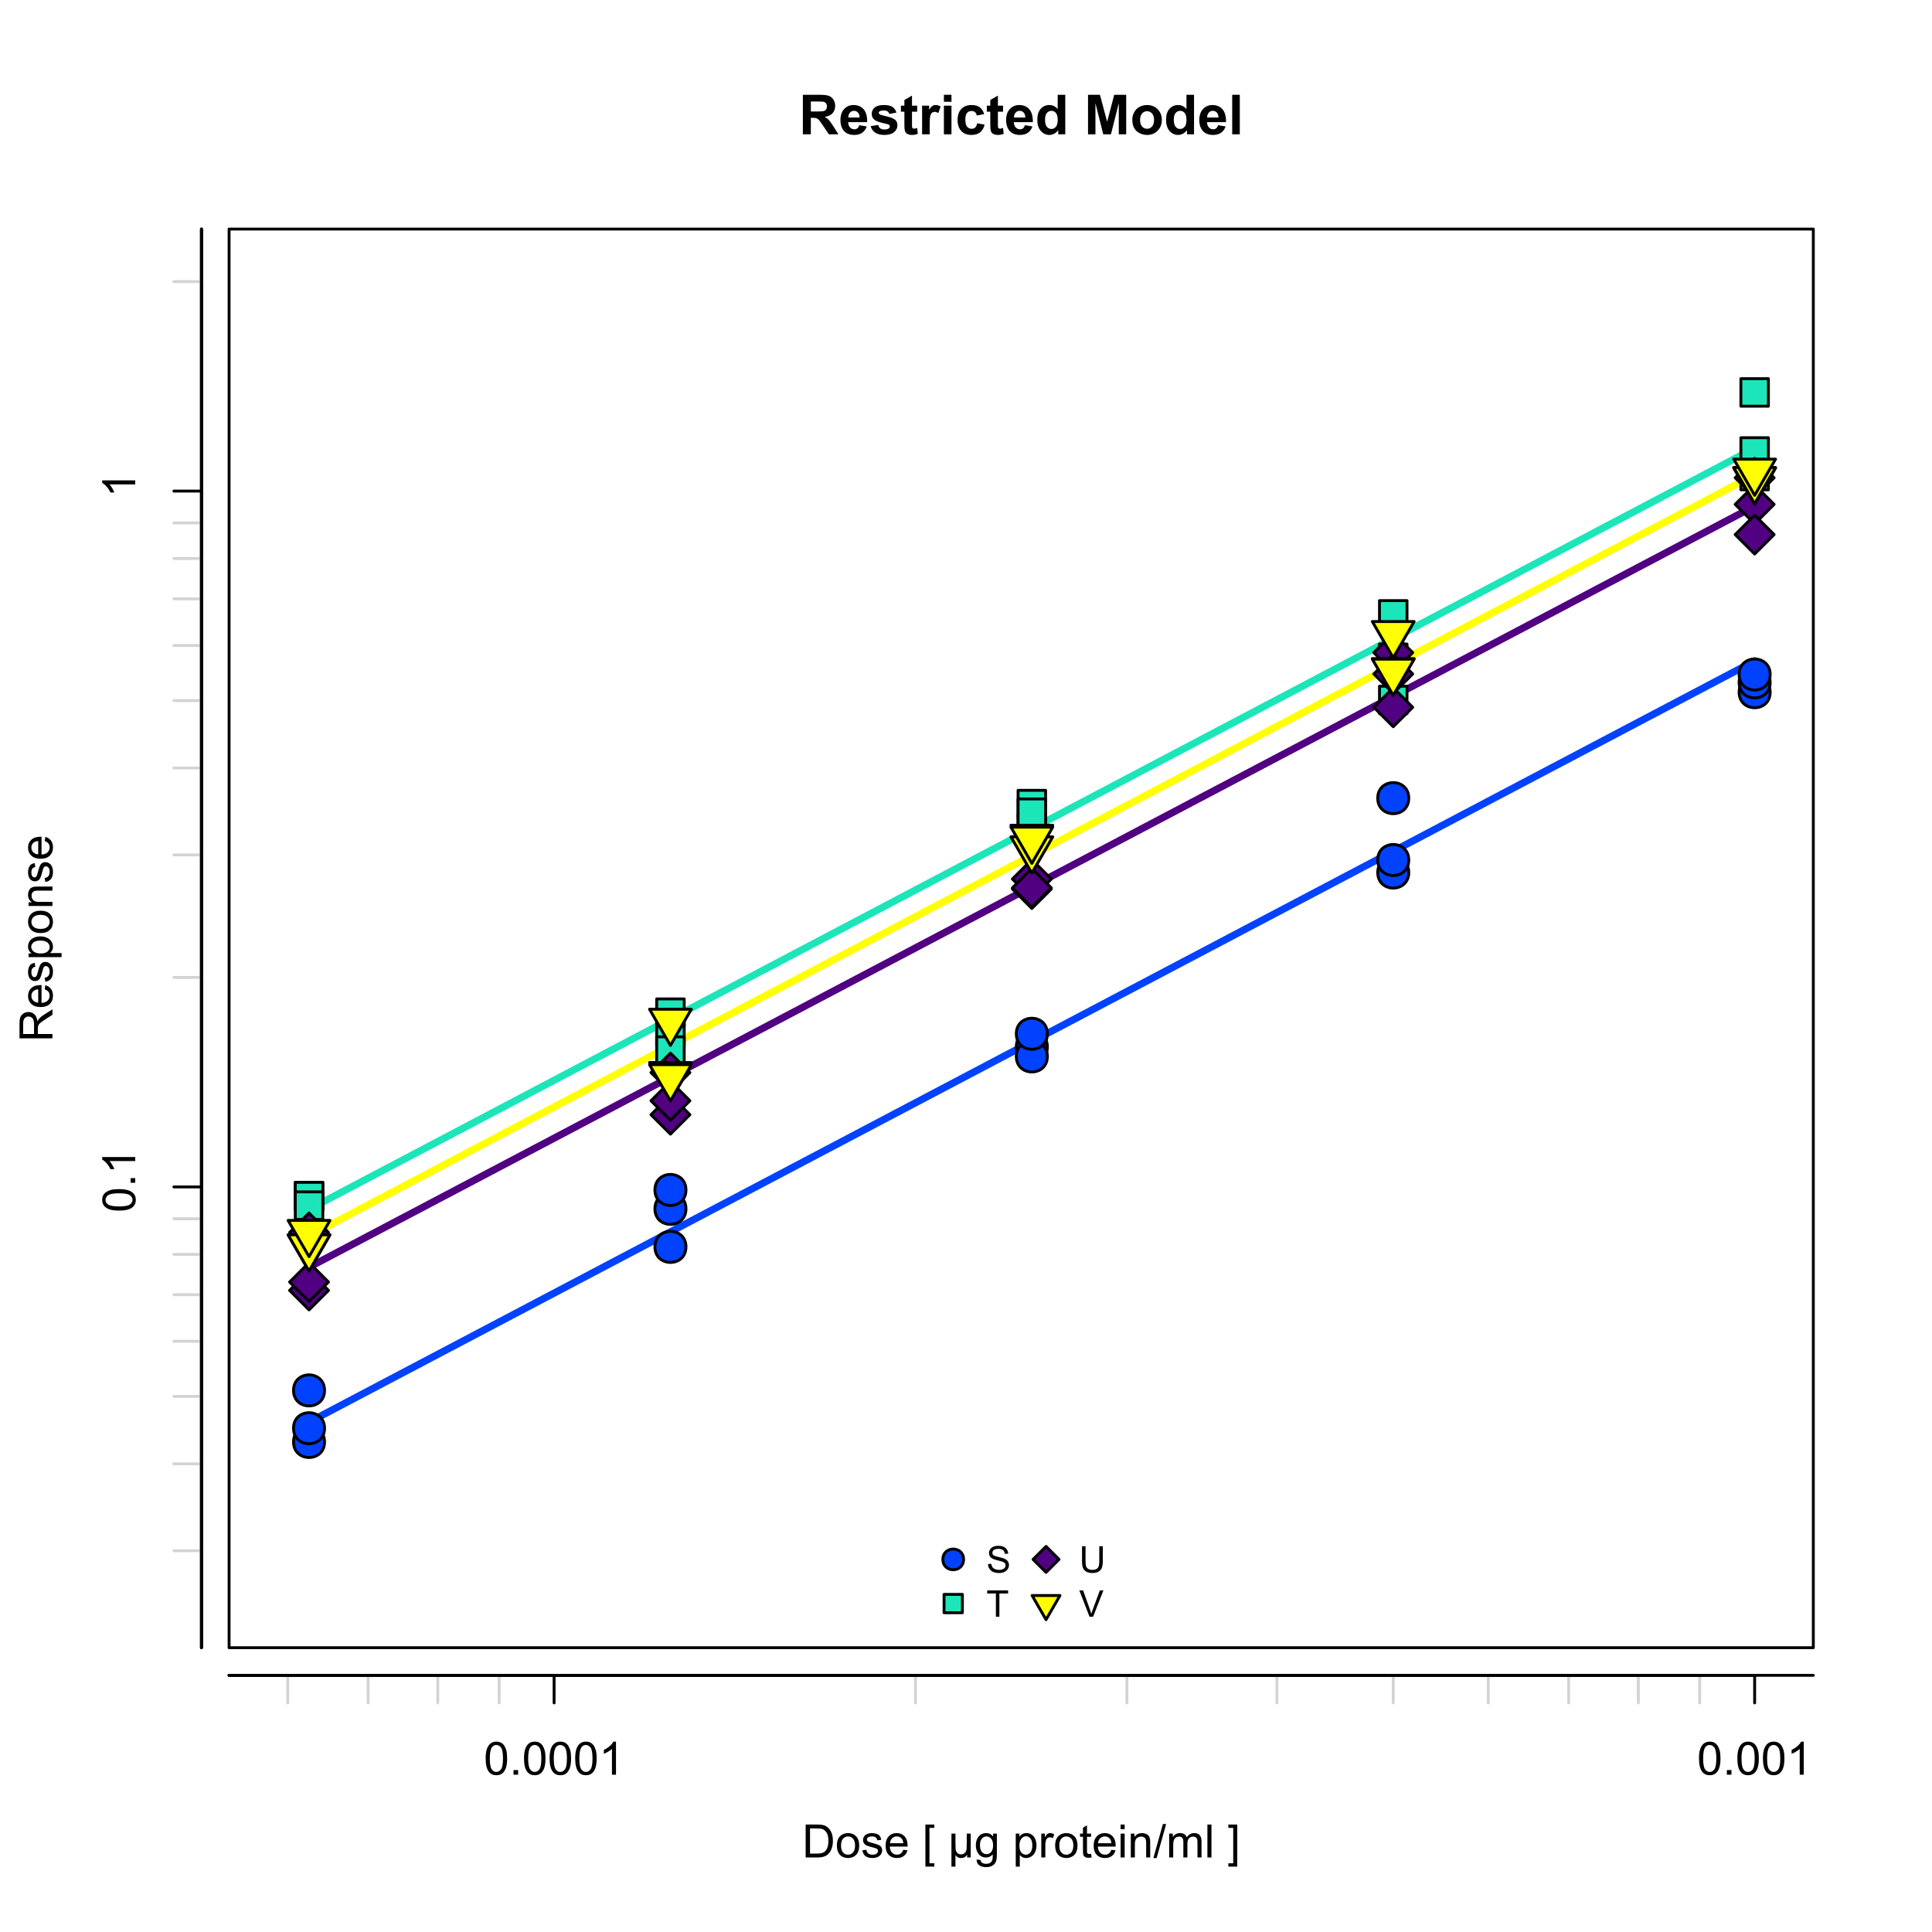 <?xml version="1.0" encoding="UTF-8"?><svg xmlns="http://www.w3.org/2000/svg" xmlns:xlink="http://www.w3.org/1999/xlink" height="504pt" xmlns:oq0="http://stegmannsystems.com/edp/document/qualification/v1" oq0:process="SKIP" version="1.1" viewBox="0 0 504 504" width="504pt"><desc>A plot showing the observations and the restricted regression curves/lines of the standard- and test/control-samples.</desc><defs><g><symbol id="gfx5-glyph0-0" overflow="visible"><path d="M 1.055 0 L 1.055 -10.309 L 5.434 -10.309 C 6.531 -10.305 7.332 -10.215 7.836 -10.031 C 8.332 -9.844 8.734 -9.512 9.035 -9.043 C 9.332 -8.566 9.48 -8.027 9.484 -7.418 C 9.48 -6.645 9.254 -6.004 8.801 -5.5 C 8.348 -4.996 7.668 -4.68 6.766 -4.551 C 7.211 -4.285 7.582 -3.996 7.875 -3.684 C 8.168 -3.367 8.562 -2.809 9.062 -2.012 L 10.32 0 L 7.832 0 L 6.328 -2.242 C 5.793 -3.043 5.426 -3.547 5.23 -3.758 C 5.031 -3.961 4.824 -4.105 4.605 -4.188 C 4.383 -4.262 4.031 -4.301 3.559 -4.305 L 3.137 -4.305 L 3.137 0 Z M 3.137 -5.949 L 4.676 -5.949 C 5.672 -5.945 6.293 -5.988 6.543 -6.074 C 6.789 -6.156 6.984 -6.301 7.129 -6.512 C 7.266 -6.715 7.336 -6.973 7.34 -7.285 C 7.336 -7.629 7.242 -7.91 7.062 -8.125 C 6.875 -8.336 6.613 -8.469 6.277 -8.527 C 6.105 -8.547 5.602 -8.559 4.762 -8.562 L 3.137 -8.562 Z M 3.137 -5.949 " style="stroke:none;"/></symbol><symbol id="gfx5-glyph0-1" overflow="visible"><path d="M 5.359 -2.375 L 7.328 -2.047 C 7.07 -1.32 6.668 -0.773 6.125 -0.398 C 5.578 -0.023 4.898 0.164 4.078 0.168 C 2.777 0.164 1.816 -0.258 1.195 -1.105 C 0.703 -1.781 0.457 -2.637 0.457 -3.676 C 0.457 -4.91 0.777 -5.883 1.426 -6.586 C 2.07 -7.285 2.891 -7.633 3.883 -7.637 C 4.988 -7.633 5.863 -7.266 6.508 -6.535 C 7.148 -5.797 7.457 -4.676 7.434 -3.164 L 2.48 -3.164 C 2.492 -2.578 2.652 -2.121 2.961 -1.797 C 3.262 -1.469 3.641 -1.305 4.098 -1.309 C 4.402 -1.305 4.664 -1.391 4.879 -1.559 C 5.086 -1.727 5.246 -1.996 5.359 -2.375 Z M 5.469 -4.375 C 5.453 -4.941 5.309 -5.375 5.027 -5.676 C 4.746 -5.973 4.402 -6.121 4 -6.125 C 3.566 -6.121 3.211 -5.965 2.934 -5.652 C 2.648 -5.336 2.508 -4.91 2.516 -4.375 Z M 5.469 -4.375 " style="stroke:none;"/></symbol><symbol id="gfx5-glyph0-2" overflow="visible"><path d="M 0.336 -2.129 L 2.32 -2.434 C 2.402 -2.043 2.57 -1.75 2.832 -1.555 C 3.086 -1.352 3.449 -1.254 3.918 -1.258 C 4.426 -1.254 4.809 -1.348 5.07 -1.539 C 5.238 -1.668 5.324 -1.844 5.328 -2.066 C 5.324 -2.215 5.277 -2.34 5.188 -2.441 C 5.086 -2.531 4.867 -2.617 4.527 -2.699 C 2.93 -3.047 1.918 -3.367 1.496 -3.664 C 0.902 -4.062 0.609 -4.625 0.613 -5.344 C 0.609 -5.988 0.863 -6.531 1.379 -6.973 C 1.887 -7.414 2.68 -7.633 3.754 -7.637 C 4.773 -7.633 5.531 -7.469 6.031 -7.137 C 6.523 -6.801 6.867 -6.309 7.059 -5.66 L 5.195 -5.316 C 5.113 -5.602 4.961 -5.824 4.742 -5.98 C 4.516 -6.133 4.199 -6.211 3.789 -6.215 C 3.266 -6.211 2.895 -6.137 2.672 -5.996 C 2.52 -5.891 2.441 -5.758 2.445 -5.598 C 2.441 -5.453 2.508 -5.336 2.645 -5.238 C 2.816 -5.105 3.434 -4.918 4.488 -4.684 C 5.539 -4.441 6.273 -4.148 6.695 -3.805 C 7.105 -3.449 7.312 -2.961 7.312 -2.336 C 7.312 -1.648 7.023 -1.059 6.453 -0.57 C 5.879 -0.078 5.035 0.164 3.918 0.168 C 2.898 0.164 2.094 -0.039 1.5 -0.449 C 0.906 -0.859 0.516 -1.418 0.336 -2.129 Z M 0.336 -2.129 " style="stroke:none;"/></symbol><symbol id="gfx5-glyph0-3" overflow="visible"><path d="M 4.457 -7.469 L 4.457 -5.891 L 3.109 -5.891 L 3.109 -2.883 C 3.105 -2.273 3.117 -1.918 3.145 -1.816 C 3.168 -1.715 3.227 -1.629 3.32 -1.566 C 3.41 -1.496 3.523 -1.465 3.656 -1.469 C 3.836 -1.465 4.098 -1.527 4.449 -1.66 L 4.621 -0.125 C 4.156 0.07 3.637 0.164 3.059 0.168 C 2.699 0.164 2.375 0.105 2.094 -0.012 C 1.805 -0.129 1.598 -0.281 1.465 -0.473 C 1.332 -0.66 1.238 -0.918 1.188 -1.246 C 1.145 -1.473 1.125 -1.938 1.125 -2.637 L 1.125 -5.891 L 0.219 -5.891 L 0.219 -7.469 L 1.125 -7.469 L 1.125 -8.949 L 3.109 -10.105 L 3.109 -7.469 Z M 4.457 -7.469 " style="stroke:none;"/></symbol><symbol id="gfx5-glyph0-4" overflow="visible"><path d="M 2.926 0 L 0.949 0 L 0.949 -7.469 L 2.785 -7.469 L 2.785 -6.406 C 3.094 -6.902 3.375 -7.234 3.629 -7.395 C 3.879 -7.555 4.164 -7.633 4.484 -7.637 C 4.93 -7.633 5.363 -7.508 5.785 -7.262 L 5.176 -5.539 C 4.84 -5.75 4.531 -5.859 4.246 -5.863 C 3.969 -5.859 3.734 -5.781 3.543 -5.633 C 3.348 -5.477 3.195 -5.203 3.09 -4.809 C 2.977 -4.406 2.922 -3.57 2.926 -2.305 Z M 2.926 0 " style="stroke:none;"/></symbol><symbol id="gfx5-glyph0-5" overflow="visible"><path d="M 1.035 -8.48 L 1.035 -10.309 L 3.008 -10.309 L 3.008 -8.48 Z M 1.035 0 L 1.035 -7.469 L 3.008 -7.469 L 3.008 0 Z M 1.035 0 " style="stroke:none;"/></symbol><symbol id="gfx5-glyph0-6" overflow="visible"><path d="M 7.543 -5.258 L 5.598 -4.906 C 5.527 -5.293 5.379 -5.586 5.148 -5.785 C 4.914 -5.98 4.613 -6.082 4.246 -6.082 C 3.75 -6.082 3.355 -5.91 3.066 -5.57 C 2.77 -5.23 2.625 -4.664 2.629 -3.867 C 2.625 -2.98 2.773 -2.352 3.074 -1.988 C 3.371 -1.621 3.77 -1.441 4.273 -1.441 C 4.645 -1.441 4.953 -1.547 5.195 -1.762 C 5.434 -1.973 5.602 -2.34 5.703 -2.863 L 7.645 -2.531 C 7.438 -1.641 7.051 -0.965 6.48 -0.512 C 5.91 -0.059 5.145 0.164 4.184 0.168 C 3.09 0.164 2.219 -0.176 1.57 -0.863 C 0.922 -1.551 0.598 -2.508 0.598 -3.727 C 0.598 -4.957 0.922 -5.914 1.574 -6.605 C 2.223 -7.289 3.105 -7.633 4.219 -7.637 C 5.125 -7.633 5.848 -7.438 6.387 -7.047 C 6.922 -6.652 7.305 -6.055 7.543 -5.258 Z M 7.543 -5.258 " style="stroke:none;"/></symbol><symbol id="gfx5-glyph0-7" overflow="visible"><path d="M 7.883 0 L 6.047 0 L 6.047 -1.098 C 5.742 -0.668 5.379 -0.352 4.965 -0.145 C 4.547 0.062 4.129 0.164 3.711 0.168 C 2.852 0.164 2.117 -0.18 1.508 -0.867 C 0.891 -1.559 0.586 -2.523 0.59 -3.762 C 0.586 -5.027 0.883 -5.988 1.48 -6.648 C 2.074 -7.305 2.828 -7.633 3.742 -7.637 C 4.574 -7.633 5.297 -7.285 5.906 -6.594 L 5.906 -10.309 L 7.883 -10.309 Z M 2.609 -3.895 C 2.605 -3.094 2.715 -2.516 2.938 -2.164 C 3.254 -1.645 3.699 -1.387 4.273 -1.391 C 4.727 -1.387 5.113 -1.582 5.434 -1.969 C 5.75 -2.355 5.91 -2.934 5.914 -3.707 C 5.91 -4.562 5.758 -5.18 5.449 -5.559 C 5.137 -5.934 4.738 -6.121 4.262 -6.125 C 3.789 -6.121 3.398 -5.938 3.082 -5.566 C 2.766 -5.191 2.605 -4.633 2.609 -3.895 Z M 2.609 -3.895 " style="stroke:none;"/></symbol><symbol id="gfx5-glyph0-8" overflow="visible"><path d="" style="stroke:none;"/></symbol><symbol id="gfx5-glyph0-9" overflow="visible"><path d="M 1.02 0 L 1.02 -10.309 L 4.133 -10.309 L 6.004 -3.277 L 7.855 -10.309 L 10.977 -10.309 L 10.977 0 L 9.043 0 L 9.043 -8.113 L 6.996 0 L 4.992 0 L 2.953 -8.113 L 2.953 0 Z M 1.02 0 " style="stroke:none;"/></symbol><symbol id="gfx5-glyph0-10" overflow="visible"><path d="M 0.578 -3.84 C 0.574 -4.492 0.734 -5.129 1.062 -5.742 C 1.383 -6.355 1.84 -6.824 2.434 -7.148 C 3.023 -7.473 3.688 -7.633 4.422 -7.637 C 5.551 -7.633 6.477 -7.266 7.199 -6.535 C 7.918 -5.797 8.277 -4.871 8.281 -3.754 C 8.277 -2.621 7.914 -1.684 7.188 -0.945 C 6.457 -0.203 5.539 0.164 4.438 0.168 C 3.75 0.164 3.098 0.012 2.477 -0.293 C 1.855 -0.602 1.383 -1.055 1.062 -1.652 C 0.734 -2.25 0.574 -2.977 0.578 -3.84 Z M 2.602 -3.734 C 2.602 -2.988 2.777 -2.422 3.129 -2.031 C 3.48 -1.637 3.914 -1.441 4.43 -1.441 C 4.945 -1.441 5.375 -1.637 5.727 -2.031 C 6.07 -2.422 6.246 -2.992 6.25 -3.746 C 6.246 -4.473 6.07 -5.035 5.727 -5.434 C 5.375 -5.824 4.945 -6.023 4.43 -6.027 C 3.914 -6.023 3.48 -5.824 3.129 -5.434 C 2.777 -5.035 2.602 -4.469 2.602 -3.734 Z M 2.602 -3.734 " style="stroke:none;"/></symbol><symbol id="gfx5-glyph0-11" overflow="visible"><path d="M 1.035 0 L 1.035 -10.309 L 3.008 -10.309 L 3.008 0 Z M 1.035 0 " style="stroke:none;"/></symbol><symbol id="gfx5-glyph1-0" overflow="visible"><path d="M 0.926 0 L 0.926 -8.59 L 3.883 -8.59 C 4.551 -8.59 5.062 -8.547 5.414 -8.469 C 5.906 -8.352 6.324 -8.148 6.672 -7.852 C 7.121 -7.469 7.461 -6.977 7.688 -6.383 C 7.914 -5.785 8.027 -5.105 8.027 -4.344 C 8.027 -3.688 7.949 -3.109 7.797 -2.605 C 7.645 -2.102 7.449 -1.684 7.211 -1.355 C 6.973 -1.02 6.711 -0.762 6.43 -0.574 C 6.145 -0.387 5.805 -0.242 5.406 -0.145 C 5.004 -0.047 4.543 0 4.023 0 Z M 2.062 -1.016 L 3.898 -1.016 C 4.461 -1.012 4.906 -1.066 5.227 -1.172 C 5.547 -1.273 5.805 -1.422 6 -1.617 C 6.27 -1.887 6.477 -2.246 6.629 -2.703 C 6.777 -3.156 6.855 -3.711 6.855 -4.359 C 6.855 -5.258 6.707 -5.945 6.41 -6.43 C 6.113 -6.91 5.754 -7.234 5.336 -7.398 C 5.031 -7.516 4.543 -7.574 3.867 -7.578 L 2.062 -7.578 Z M 2.062 -1.016 " style="stroke:none;"/></symbol><symbol id="gfx5-glyph1-1" overflow="visible"><path d="M 0.398 -3.109 C 0.398 -4.262 0.719 -5.117 1.359 -5.672 C 1.895 -6.133 2.547 -6.363 3.316 -6.363 C 4.172 -6.363 4.871 -6.082 5.414 -5.52 C 5.953 -4.957 6.223 -4.184 6.227 -3.199 C 6.223 -2.398 6.102 -1.766 5.867 -1.309 C 5.625 -0.848 5.277 -0.492 4.82 -0.238 C 4.359 0.016 3.859 0.141 3.316 0.141 C 2.441 0.141 1.734 -0.137 1.203 -0.695 C 0.664 -1.254 0.398 -2.059 0.398 -3.109 Z M 1.484 -3.109 C 1.48 -2.309 1.656 -1.711 2.004 -1.32 C 2.348 -0.922 2.785 -0.727 3.316 -0.727 C 3.84 -0.727 4.273 -0.926 4.621 -1.324 C 4.969 -1.723 5.145 -2.328 5.145 -3.148 C 5.145 -3.914 4.969 -4.496 4.617 -4.895 C 4.266 -5.289 3.832 -5.488 3.316 -5.492 C 2.785 -5.488 2.348 -5.293 2.004 -4.898 C 1.656 -4.5 1.48 -3.902 1.484 -3.109 Z M 1.484 -3.109 " style="stroke:none;"/></symbol><symbol id="gfx5-glyph1-2" overflow="visible"><path d="M 0.367 -1.859 L 1.414 -2.023 C 1.469 -1.602 1.633 -1.281 1.902 -1.059 C 2.168 -0.836 2.543 -0.727 3.023 -0.727 C 3.508 -0.727 3.867 -0.824 4.102 -1.023 C 4.336 -1.219 4.453 -1.449 4.453 -1.719 C 4.453 -1.953 4.348 -2.141 4.141 -2.281 C 3.996 -2.371 3.637 -2.492 3.062 -2.637 C 2.289 -2.832 1.754 -3 1.457 -3.145 C 1.156 -3.285 0.93 -3.48 0.777 -3.734 C 0.621 -3.984 0.543 -4.266 0.547 -4.57 C 0.543 -4.844 0.605 -5.098 0.734 -5.34 C 0.859 -5.574 1.035 -5.773 1.254 -5.93 C 1.418 -6.047 1.641 -6.148 1.926 -6.234 C 2.207 -6.32 2.512 -6.363 2.836 -6.363 C 3.324 -6.363 3.75 -6.293 4.121 -6.152 C 4.488 -6.012 4.762 -5.82 4.938 -5.578 C 5.113 -5.336 5.234 -5.016 5.305 -4.617 L 4.273 -4.477 C 4.223 -4.797 4.086 -5.047 3.863 -5.227 C 3.637 -5.406 3.32 -5.496 2.914 -5.496 C 2.426 -5.496 2.082 -5.414 1.875 -5.254 C 1.664 -5.094 1.559 -4.906 1.562 -4.695 C 1.559 -4.555 1.602 -4.434 1.695 -4.324 C 1.773 -4.211 1.91 -4.117 2.098 -4.043 C 2.203 -4.004 2.512 -3.914 3.031 -3.773 C 3.773 -3.574 4.293 -3.41 4.59 -3.285 C 4.879 -3.156 5.113 -2.973 5.285 -2.73 C 5.453 -2.488 5.535 -2.188 5.539 -1.828 C 5.535 -1.477 5.434 -1.145 5.23 -0.832 C 5.023 -0.52 4.727 -0.277 4.34 -0.113 C 3.953 0.059 3.516 0.141 3.031 0.141 C 2.219 0.141 1.602 -0.027 1.18 -0.363 C 0.754 -0.699 0.484 -1.195 0.367 -1.859 Z M 0.367 -1.859 " style="stroke:none;"/></symbol><symbol id="gfx5-glyph1-3" overflow="visible"><path d="M 5.051 -2.004 L 6.141 -1.867 C 5.969 -1.23 5.648 -0.738 5.184 -0.387 C 4.719 -0.035 4.125 0.141 3.406 0.141 C 2.492 0.141 1.77 -0.137 1.238 -0.699 C 0.699 -1.254 0.434 -2.043 0.438 -3.059 C 0.434 -4.105 0.703 -4.918 1.246 -5.496 C 1.781 -6.074 2.48 -6.363 3.344 -6.363 C 4.176 -6.363 4.855 -6.078 5.383 -5.512 C 5.91 -4.945 6.176 -4.148 6.176 -3.125 C 6.176 -3.059 6.172 -2.965 6.172 -2.844 L 1.531 -2.844 C 1.562 -2.156 1.758 -1.633 2.109 -1.27 C 2.457 -0.906 2.891 -0.727 3.41 -0.727 C 3.797 -0.727 4.125 -0.828 4.402 -1.031 C 4.672 -1.234 4.891 -1.559 5.051 -2.004 Z M 1.586 -3.711 L 5.062 -3.711 C 5.016 -4.227 4.883 -4.621 4.664 -4.887 C 4.328 -5.293 3.891 -5.496 3.359 -5.496 C 2.871 -5.496 2.465 -5.332 2.137 -5.008 C 1.805 -4.684 1.621 -4.25 1.586 -3.711 Z M 1.586 -3.711 " style="stroke:none;"/></symbol><symbol id="gfx5-glyph1-4" overflow="visible"><path d="" style="stroke:none;"/></symbol><symbol id="gfx5-glyph1-5" overflow="visible"><path d="M 0.812 2.383 L 0.812 -8.59 L 3.141 -8.59 L 3.141 -7.719 L 1.867 -7.719 L 1.867 1.512 L 3.141 1.512 L 3.141 2.383 Z M 0.812 2.383 " style="stroke:none;"/></symbol><symbol id="gfx5-glyph1-6" overflow="visible"><path d="M 5.965 -6.223 L 5.965 0 L 5.023 0 L 5.023 -0.738 C 4.816 -0.426 4.617 -0.211 4.418 -0.094 C 4.145 0.066 3.824 0.145 3.461 0.148 C 3.137 0.145 2.852 0.082 2.602 -0.047 C 2.414 -0.145 2.207 -0.336 1.98 -0.625 L 1.98 2.383 L 0.938 2.383 L 0.938 -6.223 L 1.98 -6.223 L 1.98 -3.586 C 1.98 -2.625 2.031 -2.004 2.133 -1.723 C 2.234 -1.441 2.398 -1.219 2.625 -1.055 C 2.852 -0.891 3.113 -0.809 3.414 -0.809 C 3.723 -0.809 4.004 -0.895 4.254 -1.066 C 4.5 -1.238 4.672 -1.457 4.777 -1.73 C 4.875 -2 4.926 -2.613 4.93 -3.57 L 4.93 -6.223 Z M 5.965 -6.223 " style="stroke:none;"/></symbol><symbol id="gfx5-glyph1-7" overflow="visible"><path d="M 0.598 0.516 L 1.625 0.668 C 1.664 0.98 1.785 1.211 1.98 1.359 C 2.242 1.555 2.598 1.652 3.055 1.652 C 3.539 1.652 3.918 1.555 4.184 1.359 C 4.449 1.164 4.629 0.891 4.723 0.539 C 4.777 0.324 4.801 -0.125 4.797 -0.812 C 4.336 -0.27 3.762 0 3.078 0 C 2.219 0 1.559 -0.309 1.09 -0.926 C 0.621 -1.543 0.387 -2.281 0.387 -3.148 C 0.387 -3.738 0.492 -4.285 0.707 -4.789 C 0.922 -5.289 1.234 -5.68 1.645 -5.953 C 2.051 -6.227 2.531 -6.363 3.082 -6.363 C 3.816 -6.363 4.422 -6.066 4.898 -5.473 L 4.898 -6.223 L 5.871 -6.223 L 5.871 -0.844 C 5.871 0.125 5.77 0.809 5.574 1.215 C 5.375 1.613 5.062 1.934 4.637 2.172 C 4.207 2.402 3.684 2.52 3.059 2.523 C 2.316 2.52 1.715 2.352 1.258 2.023 C 0.801 1.688 0.582 1.188 0.598 0.516 Z M 1.469 -3.223 C 1.465 -2.406 1.629 -1.809 1.957 -1.438 C 2.281 -1.059 2.688 -0.871 3.176 -0.875 C 3.66 -0.871 4.066 -1.059 4.395 -1.434 C 4.723 -1.805 4.887 -2.391 4.887 -3.188 C 4.887 -3.945 4.715 -4.52 4.379 -4.91 C 4.039 -5.297 3.633 -5.488 3.156 -5.492 C 2.684 -5.488 2.285 -5.297 1.961 -4.918 C 1.629 -4.535 1.465 -3.973 1.469 -3.223 Z M 1.469 -3.223 " style="stroke:none;"/></symbol><symbol id="gfx5-glyph1-8" overflow="visible"><path d="M 0.789 2.383 L 0.789 -6.223 L 1.75 -6.223 L 1.75 -5.414 C 1.977 -5.73 2.234 -5.965 2.52 -6.125 C 2.801 -6.281 3.145 -6.363 3.555 -6.363 C 4.082 -6.363 4.551 -6.227 4.961 -5.953 C 5.363 -5.68 5.672 -5.293 5.883 -4.793 C 6.09 -4.293 6.191 -3.746 6.195 -3.156 C 6.191 -2.52 6.078 -1.945 5.852 -1.438 C 5.621 -0.922 5.289 -0.531 4.855 -0.266 C 4.418 0.008 3.961 0.141 3.48 0.141 C 3.129 0.141 2.812 0.066 2.535 -0.082 C 2.254 -0.23 2.023 -0.418 1.844 -0.645 L 1.844 2.383 Z M 1.746 -3.078 C 1.746 -2.273 1.906 -1.684 2.23 -1.301 C 2.555 -0.918 2.949 -0.727 3.41 -0.727 C 3.879 -0.727 4.277 -0.922 4.613 -1.32 C 4.945 -1.711 5.113 -2.328 5.117 -3.164 C 5.113 -3.953 4.949 -4.547 4.625 -4.945 C 4.297 -5.34 3.91 -5.535 3.457 -5.539 C 3.004 -5.535 2.605 -5.324 2.262 -4.906 C 1.918 -4.484 1.746 -3.875 1.746 -3.078 Z M 1.746 -3.078 " style="stroke:none;"/></symbol><symbol id="gfx5-glyph1-9" overflow="visible"><path d="M 0.781 0 L 0.781 -6.223 L 1.727 -6.223 L 1.727 -5.281 C 1.969 -5.719 2.191 -6.012 2.398 -6.152 C 2.602 -6.293 2.828 -6.363 3.078 -6.363 C 3.43 -6.363 3.793 -6.25 4.16 -6.023 L 3.797 -5.047 C 3.539 -5.195 3.281 -5.273 3.023 -5.273 C 2.793 -5.273 2.586 -5.203 2.402 -5.066 C 2.215 -4.926 2.082 -4.734 2.008 -4.488 C 1.891 -4.113 1.832 -3.703 1.836 -3.258 L 1.836 0 Z M 0.781 0 " style="stroke:none;"/></symbol><symbol id="gfx5-glyph1-10" overflow="visible"><path d="M 3.094 -0.945 L 3.246 -0.012 C 2.949 0.051 2.684 0.082 2.449 0.082 C 2.066 0.082 1.77 0.023 1.559 -0.098 C 1.348 -0.219 1.199 -0.379 1.113 -0.578 C 1.027 -0.773 0.984 -1.188 0.984 -1.82 L 0.984 -5.402 L 0.211 -5.402 L 0.211 -6.223 L 0.984 -6.223 L 0.984 -7.766 L 2.031 -8.398 L 2.031 -6.223 L 3.094 -6.223 L 3.094 -5.402 L 2.031 -5.402 L 2.031 -1.766 C 2.027 -1.461 2.047 -1.27 2.086 -1.184 C 2.125 -1.098 2.184 -1.027 2.27 -0.977 C 2.352 -0.926 2.473 -0.902 2.633 -0.902 C 2.742 -0.902 2.898 -0.914 3.094 -0.945 Z M 3.094 -0.945 " style="stroke:none;"/></symbol><symbol id="gfx5-glyph1-11" overflow="visible"><path d="M 0.797 -7.375 L 0.797 -8.59 L 1.852 -8.59 L 1.852 -7.375 Z M 0.797 0 L 0.797 -6.223 L 1.852 -6.223 L 1.852 0 Z M 0.797 0 " style="stroke:none;"/></symbol><symbol id="gfx5-glyph1-12" overflow="visible"><path d="M 0.789 0 L 0.789 -6.223 L 1.742 -6.223 L 1.742 -5.336 C 2.195 -6.02 2.855 -6.363 3.719 -6.363 C 4.09 -6.363 4.434 -6.293 4.754 -6.16 C 5.066 -6.023 5.305 -5.848 5.461 -5.633 C 5.617 -5.41 5.727 -5.152 5.789 -4.852 C 5.828 -4.656 5.848 -4.312 5.848 -3.828 L 5.848 0 L 4.793 0 L 4.793 -3.785 C 4.793 -4.215 4.75 -4.535 4.668 -4.75 C 4.586 -4.961 4.441 -5.129 4.234 -5.258 C 4.023 -5.383 3.777 -5.449 3.5 -5.449 C 3.047 -5.449 2.66 -5.305 2.332 -5.02 C 2.004 -4.734 1.84 -4.195 1.844 -3.398 L 1.844 0 Z M 0.789 0 " style="stroke:none;"/></symbol><symbol id="gfx5-glyph1-13" overflow="visible"><path d="M 0 0.148 L 2.492 -8.734 L 3.336 -8.734 L 0.852 0.148 Z M 0 0.148 " style="stroke:none;"/></symbol><symbol id="gfx5-glyph1-14" overflow="visible"><path d="M 0.789 0 L 0.789 -6.223 L 1.734 -6.223 L 1.734 -5.352 C 1.93 -5.648 2.188 -5.895 2.512 -6.082 C 2.836 -6.27 3.207 -6.363 3.621 -6.363 C 4.082 -6.363 4.457 -6.266 4.754 -6.074 C 5.043 -5.883 5.254 -5.617 5.379 -5.273 C 5.871 -6 6.512 -6.363 7.301 -6.363 C 7.918 -6.363 8.391 -6.191 8.723 -5.848 C 9.055 -5.504 9.223 -4.977 9.223 -4.273 L 9.223 0 L 8.172 0 L 8.172 -3.922 C 8.168 -4.34 8.133 -4.645 8.07 -4.832 C 8 -5.016 7.879 -5.164 7.699 -5.277 C 7.52 -5.391 7.309 -5.449 7.066 -5.449 C 6.629 -5.449 6.266 -5.301 5.977 -5.012 C 5.688 -4.719 5.543 -4.254 5.543 -3.617 L 5.543 0 L 4.488 0 L 4.488 -4.043 C 4.488 -4.512 4.402 -4.863 4.23 -5.098 C 4.059 -5.332 3.777 -5.449 3.387 -5.449 C 3.09 -5.449 2.812 -5.371 2.562 -5.215 C 2.309 -5.059 2.129 -4.828 2.016 -4.527 C 1.898 -4.227 1.84 -3.793 1.844 -3.227 L 1.844 0 Z M 0.789 0 " style="stroke:none;"/></symbol><symbol id="gfx5-glyph1-15" overflow="visible"><path d="M 0.766 0 L 0.766 -8.59 L 1.82 -8.59 L 1.82 0 Z M 0.766 0 " style="stroke:none;"/></symbol><symbol id="gfx5-glyph1-16" overflow="visible"><path d="M 2.555 2.383 L 0.227 2.383 L 0.227 1.512 L 1.5 1.512 L 1.5 -7.719 L 0.227 -7.719 L 0.227 -8.59 L 2.555 -8.59 Z M 2.555 2.383 " style="stroke:none;"/></symbol><symbol id="gfx5-glyph1-17" overflow="visible"><path d="M 0.5 -4.234 C 0.496 -5.246 0.602 -6.062 0.812 -6.688 C 1.02 -7.305 1.328 -7.785 1.742 -8.121 C 2.148 -8.457 2.668 -8.625 3.297 -8.625 C 3.758 -8.625 4.164 -8.531 4.512 -8.348 C 4.855 -8.16 5.141 -7.891 5.371 -7.543 C 5.594 -7.191 5.773 -6.766 5.906 -6.266 C 6.035 -5.762 6.098 -5.086 6.102 -4.234 C 6.098 -3.227 5.996 -2.414 5.789 -1.797 C 5.578 -1.176 5.266 -0.695 4.859 -0.359 C 4.445 -0.02 3.926 0.145 3.297 0.148 C 2.465 0.145 1.816 -0.148 1.348 -0.742 C 0.781 -1.457 0.496 -2.621 0.5 -4.234 Z M 1.582 -4.234 C 1.582 -2.824 1.746 -1.887 2.074 -1.418 C 2.402 -0.949 2.809 -0.715 3.297 -0.719 C 3.777 -0.715 4.184 -0.949 4.52 -1.422 C 4.848 -1.887 5.016 -2.824 5.016 -4.234 C 5.016 -5.648 4.848 -6.59 4.52 -7.055 C 4.184 -7.516 3.773 -7.746 3.289 -7.75 C 2.801 -7.746 2.414 -7.543 2.125 -7.137 C 1.762 -6.613 1.582 -5.645 1.582 -4.234 Z M 1.582 -4.234 " style="stroke:none;"/></symbol><symbol id="gfx5-glyph1-18" overflow="visible"><path d="M 1.09 0 L 1.09 -1.203 L 2.289 -1.203 L 2.289 0 Z M 1.09 0 " style="stroke:none;"/></symbol><symbol id="gfx5-glyph1-19" overflow="visible"><path d="M 4.469 0 L 3.414 0 L 3.414 -6.719 C 3.16 -6.477 2.828 -6.234 2.414 -5.996 C 2 -5.75 1.629 -5.57 1.305 -5.449 L 1.305 -6.469 C 1.895 -6.742 2.41 -7.078 2.852 -7.477 C 3.293 -7.871 3.605 -8.254 3.789 -8.625 L 4.469 -8.625 Z M 4.469 0 " style="stroke:none;"/></symbol><symbol id="gfx5-glyph2-0" overflow="visible"><path d="M 0 -0.945 L -8.59 -0.945 L -8.59 -4.75 C -8.59 -5.512 -8.512 -6.094 -8.355 -6.496 C -8.199 -6.891 -7.926 -7.211 -7.539 -7.453 C -7.145 -7.691 -6.715 -7.809 -6.246 -7.812 C -5.637 -7.809 -5.121 -7.613 -4.703 -7.219 C -4.285 -6.82 -4.02 -6.211 -3.906 -5.391 C -3.762 -5.691 -3.621 -5.918 -3.48 -6.078 C -3.176 -6.406 -2.793 -6.723 -2.336 -7.02 L 0 -8.516 L 0 -7.086 L -1.789 -5.945 C -2.301 -5.613 -2.695 -5.34 -2.973 -5.125 C -3.242 -4.91 -3.434 -4.719 -3.547 -4.551 C -3.652 -4.379 -3.73 -4.207 -3.773 -4.031 C -3.797 -3.898 -3.809 -3.688 -3.812 -3.398 L -3.812 -2.078 L 0 -2.078 Z M -4.797 -2.078 L -4.797 -4.523 C -4.793 -5.043 -4.848 -5.449 -4.957 -5.742 C -5.066 -6.031 -5.238 -6.254 -5.473 -6.41 C -5.707 -6.562 -5.965 -6.637 -6.246 -6.641 C -6.652 -6.637 -6.984 -6.488 -7.246 -6.195 C -7.508 -5.898 -7.641 -5.434 -7.641 -4.797 L -7.641 -2.078 Z M -4.797 -2.078 " style="stroke:none;"/></symbol><symbol id="gfx5-glyph2-1" overflow="visible"><path d="M -2.004 -5.051 L -1.867 -6.141 C -1.23 -5.969 -0.738 -5.648 -0.387 -5.184 C -0.035 -4.719 0.141 -4.125 0.141 -3.406 C 0.141 -2.492 -0.137 -1.77 -0.699 -1.238 C -1.254 -0.699 -2.043 -0.434 -3.059 -0.438 C -4.105 -0.434 -4.918 -0.703 -5.496 -1.246 C -6.074 -1.781 -6.363 -2.48 -6.363 -3.344 C -6.363 -4.176 -6.078 -4.855 -5.512 -5.383 C -4.945 -5.91 -4.148 -6.176 -3.125 -6.176 C -3.059 -6.176 -2.965 -6.172 -2.844 -6.172 L -2.844 -1.531 C -2.156 -1.562 -1.633 -1.758 -1.27 -2.109 C -0.906 -2.457 -0.727 -2.891 -0.727 -3.41 C -0.727 -3.797 -0.828 -4.125 -1.031 -4.402 C -1.234 -4.672 -1.559 -4.891 -2.004 -5.051 Z M -3.711 -1.586 L -3.711 -5.062 C -4.227 -5.016 -4.621 -4.883 -4.887 -4.664 C -5.293 -4.328 -5.496 -3.891 -5.496 -3.359 C -5.496 -2.871 -5.332 -2.465 -5.008 -2.137 C -4.684 -1.805 -4.25 -1.621 -3.711 -1.586 Z M -3.711 -1.586 " style="stroke:none;"/></symbol><symbol id="gfx5-glyph2-2" overflow="visible"><path d="M -1.859 -0.367 L -2.023 -1.414 C -1.602 -1.469 -1.281 -1.633 -1.059 -1.902 C -0.836 -2.168 -0.727 -2.543 -0.727 -3.023 C -0.727 -3.508 -0.824 -3.867 -1.023 -4.102 C -1.219 -4.336 -1.449 -4.453 -1.719 -4.453 C -1.953 -4.453 -2.141 -4.348 -2.281 -4.141 C -2.371 -3.996 -2.492 -3.637 -2.637 -3.062 C -2.832 -2.289 -3 -1.754 -3.145 -1.457 C -3.285 -1.156 -3.48 -0.93 -3.734 -0.777 C -3.984 -0.621 -4.266 -0.543 -4.57 -0.547 C -4.844 -0.543 -5.098 -0.605 -5.34 -0.734 C -5.574 -0.859 -5.773 -1.035 -5.93 -1.254 C -6.047 -1.418 -6.148 -1.641 -6.234 -1.926 C -6.32 -2.207 -6.363 -2.512 -6.363 -2.836 C -6.363 -3.324 -6.293 -3.75 -6.152 -4.121 C -6.012 -4.488 -5.82 -4.762 -5.578 -4.938 C -5.336 -5.113 -5.016 -5.234 -4.617 -5.305 L -4.477 -4.273 C -4.797 -4.223 -5.047 -4.086 -5.227 -3.863 C -5.406 -3.637 -5.496 -3.32 -5.496 -2.914 C -5.496 -2.426 -5.414 -2.082 -5.254 -1.875 C -5.094 -1.664 -4.906 -1.559 -4.695 -1.562 C -4.555 -1.559 -4.434 -1.602 -4.324 -1.695 C -4.211 -1.773 -4.117 -1.91 -4.043 -2.098 C -4.004 -2.203 -3.914 -2.512 -3.773 -3.031 C -3.574 -3.773 -3.41 -4.293 -3.285 -4.59 C -3.156 -4.879 -2.973 -5.113 -2.73 -5.285 C -2.488 -5.453 -2.188 -5.535 -1.828 -5.539 C -1.477 -5.535 -1.145 -5.434 -0.832 -5.23 C -0.52 -5.023 -0.277 -4.727 -0.113 -4.34 C 0.059 -3.953 0.141 -3.516 0.141 -3.031 C 0.141 -2.219 -0.027 -1.602 -0.363 -1.18 C -0.699 -0.754 -1.195 -0.484 -1.859 -0.367 Z M -1.859 -0.367 " style="stroke:none;"/></symbol><symbol id="gfx5-glyph2-3" overflow="visible"><path d="M 2.383 -0.789 L -6.223 -0.789 L -6.223 -1.75 L -5.414 -1.75 C -5.73 -1.977 -5.965 -2.234 -6.125 -2.52 C -6.281 -2.801 -6.363 -3.145 -6.363 -3.555 C -6.363 -4.082 -6.227 -4.551 -5.953 -4.961 C -5.68 -5.363 -5.293 -5.672 -4.793 -5.883 C -4.293 -6.09 -3.746 -6.191 -3.156 -6.195 C -2.52 -6.191 -1.945 -6.078 -1.438 -5.852 C -0.922 -5.621 -0.531 -5.289 -0.266 -4.855 C 0.008 -4.418 0.141 -3.961 0.141 -3.48 C 0.141 -3.129 0.066 -2.812 -0.082 -2.535 C -0.23 -2.254 -0.418 -2.023 -0.645 -1.844 L 2.383 -1.844 Z M -3.078 -1.746 C -2.273 -1.746 -1.684 -1.906 -1.301 -2.23 C -0.918 -2.555 -0.727 -2.949 -0.727 -3.41 C -0.727 -3.879 -0.922 -4.277 -1.32 -4.613 C -1.711 -4.945 -2.328 -5.113 -3.164 -5.117 C -3.953 -5.113 -4.547 -4.949 -4.945 -4.625 C -5.34 -4.297 -5.535 -3.91 -5.539 -3.457 C -5.535 -3.004 -5.324 -2.605 -4.906 -2.262 C -4.484 -1.918 -3.875 -1.746 -3.078 -1.746 Z M -3.078 -1.746 " style="stroke:none;"/></symbol><symbol id="gfx5-glyph2-4" overflow="visible"><path d="M -3.109 -0.398 C -4.262 -0.398 -5.117 -0.719 -5.672 -1.359 C -6.133 -1.895 -6.363 -2.547 -6.363 -3.316 C -6.363 -4.172 -6.082 -4.871 -5.52 -5.414 C -4.957 -5.953 -4.184 -6.223 -3.199 -6.227 C -2.398 -6.223 -1.766 -6.102 -1.309 -5.867 C -0.848 -5.625 -0.492 -5.277 -0.238 -4.82 C 0.016 -4.359 0.141 -3.859 0.141 -3.316 C 0.141 -2.441 -0.137 -1.734 -0.695 -1.203 C -1.254 -0.664 -2.059 -0.398 -3.109 -0.398 Z M -3.109 -1.484 C -2.309 -1.48 -1.711 -1.656 -1.32 -2.004 C -0.922 -2.348 -0.727 -2.785 -0.727 -3.316 C -0.727 -3.84 -0.926 -4.273 -1.324 -4.621 C -1.723 -4.969 -2.328 -5.145 -3.148 -5.145 C -3.914 -5.145 -4.496 -4.969 -4.895 -4.617 C -5.289 -4.266 -5.488 -3.832 -5.492 -3.316 C -5.488 -2.785 -5.293 -2.348 -4.898 -2.004 C -4.5 -1.656 -3.902 -1.48 -3.109 -1.484 Z M -3.109 -1.484 " style="stroke:none;"/></symbol><symbol id="gfx5-glyph2-5" overflow="visible"><path d="M 0 -0.789 L -6.223 -0.789 L -6.223 -1.742 L -5.336 -1.742 C -6.02 -2.195 -6.363 -2.855 -6.363 -3.719 C -6.363 -4.09 -6.293 -4.434 -6.16 -4.754 C -6.023 -5.066 -5.848 -5.305 -5.633 -5.461 C -5.41 -5.617 -5.152 -5.727 -4.852 -5.789 C -4.656 -5.828 -4.312 -5.848 -3.828 -5.848 L 0 -5.848 L 0 -4.793 L -3.785 -4.793 C -4.215 -4.793 -4.535 -4.75 -4.75 -4.668 C -4.961 -4.586 -5.129 -4.441 -5.258 -4.234 C -5.383 -4.023 -5.449 -3.777 -5.449 -3.5 C -5.449 -3.047 -5.305 -2.66 -5.02 -2.332 C -4.734 -2.004 -4.195 -1.84 -3.398 -1.844 L 0 -1.844 Z M 0 -0.789 " style="stroke:none;"/></symbol><symbol id="gfx5-glyph2-6" overflow="visible"><path d="" style="stroke:none;"/></symbol><symbol id="gfx5-glyph2-7" overflow="visible"><path d="M -4.234 -0.5 C -5.246 -0.496 -6.062 -0.602 -6.688 -0.812 C -7.305 -1.02 -7.785 -1.328 -8.121 -1.742 C -8.457 -2.148 -8.625 -2.668 -8.625 -3.297 C -8.625 -3.758 -8.531 -4.164 -8.348 -4.512 C -8.16 -4.855 -7.891 -5.141 -7.543 -5.371 C -7.191 -5.594 -6.766 -5.773 -6.266 -5.906 C -5.762 -6.035 -5.086 -6.098 -4.234 -6.102 C -3.227 -6.098 -2.414 -5.996 -1.797 -5.789 C -1.176 -5.578 -0.695 -5.266 -0.359 -4.859 C -0.02 -4.445 0.145 -3.926 0.148 -3.297 C 0.145 -2.465 -0.148 -1.816 -0.742 -1.348 C -1.457 -0.781 -2.621 -0.496 -4.234 -0.5 Z M -4.234 -1.582 C -2.824 -1.582 -1.887 -1.746 -1.418 -2.074 C -0.949 -2.402 -0.715 -2.809 -0.719 -3.297 C -0.715 -3.777 -0.949 -4.184 -1.422 -4.52 C -1.887 -4.848 -2.824 -5.016 -4.234 -5.016 C -5.648 -5.016 -6.59 -4.848 -7.055 -4.52 C -7.516 -4.184 -7.746 -3.773 -7.75 -3.289 C -7.746 -2.801 -7.543 -2.414 -7.137 -2.125 C -6.613 -1.762 -5.645 -1.582 -4.234 -1.582 Z M -4.234 -1.582 " style="stroke:none;"/></symbol><symbol id="gfx5-glyph2-8" overflow="visible"><path d="M 0 -1.09 L -1.203 -1.09 L -1.203 -2.289 L 0 -2.289 Z M 0 -1.09 " style="stroke:none;"/></symbol><symbol id="gfx5-glyph2-9" overflow="visible"><path d="M 0 -4.469 L 0 -3.414 L -6.719 -3.414 C -6.477 -3.16 -6.234 -2.828 -5.996 -2.414 C -5.75 -2 -5.57 -1.629 -5.449 -1.305 L -6.469 -1.305 C -6.742 -1.895 -7.078 -2.41 -7.477 -2.852 C -7.871 -3.293 -8.254 -3.605 -8.625 -3.789 L -8.625 -4.469 Z M 0 -4.469 " style="stroke:none;"/></symbol><symbol id="gfx5-glyph3-0" overflow="visible"><path d="M 0.43 -2.207 L 1.289 -2.281 C 1.328 -1.934 1.422 -1.652 1.574 -1.434 C 1.719 -1.211 1.949 -1.035 2.266 -0.902 C 2.574 -0.766 2.926 -0.695 3.32 -0.699 C 3.664 -0.695 3.969 -0.746 4.238 -0.852 C 4.5 -0.953 4.699 -1.098 4.828 -1.277 C 4.957 -1.457 5.02 -1.652 5.023 -1.867 C 5.02 -2.078 4.957 -2.266 4.836 -2.43 C 4.707 -2.59 4.504 -2.727 4.219 -2.836 C 4.031 -2.906 3.621 -3.016 2.992 -3.172 C 2.359 -3.32 1.918 -3.465 1.668 -3.602 C 1.336 -3.77 1.09 -3.98 0.934 -4.238 C 0.77 -4.488 0.691 -4.773 0.695 -5.094 C 0.691 -5.438 0.789 -5.762 0.988 -6.066 C 1.184 -6.363 1.473 -6.594 1.852 -6.754 C 2.227 -6.906 2.645 -6.984 3.113 -6.988 C 3.617 -6.984 4.066 -6.902 4.457 -6.742 C 4.844 -6.574 5.145 -6.332 5.355 -6.016 C 5.566 -5.695 5.68 -5.336 5.695 -4.938 L 4.824 -4.871 C 4.773 -5.301 4.617 -5.629 4.348 -5.855 C 4.074 -6.074 3.672 -6.188 3.148 -6.188 C 2.594 -6.188 2.195 -6.086 1.945 -5.883 C 1.695 -5.68 1.57 -5.438 1.57 -5.156 C 1.57 -4.906 1.656 -4.703 1.836 -4.547 C 2.008 -4.387 2.465 -4.223 3.207 -4.055 C 3.941 -3.887 4.449 -3.738 4.73 -3.617 C 5.125 -3.43 5.422 -3.199 5.613 -2.918 C 5.805 -2.633 5.898 -2.305 5.902 -1.941 C 5.898 -1.57 5.793 -1.227 5.586 -0.906 C 5.375 -0.582 5.074 -0.332 4.684 -0.152 C 4.289 0.027 3.848 0.117 3.359 0.117 C 2.734 0.117 2.215 0.027 1.797 -0.152 C 1.375 -0.332 1.047 -0.605 0.809 -0.973 C 0.566 -1.336 0.438 -1.746 0.43 -2.207 Z M 0.43 -2.207 " style="stroke:none;"/></symbol><symbol id="gfx5-glyph3-1" overflow="visible"><path d="M 2.488 0 L 2.488 -6.062 L 0.227 -6.062 L 0.227 -6.871 L 5.672 -6.871 L 5.672 -6.062 L 3.398 -6.062 L 3.398 0 Z M 2.488 0 " style="stroke:none;"/></symbol><symbol id="gfx5-glyph3-2" overflow="visible"><path d="M 5.25 -6.871 L 6.16 -6.871 L 6.16 -2.902 C 6.156 -2.207 6.078 -1.66 5.926 -1.258 C 5.766 -0.848 5.484 -0.516 5.078 -0.266 C 4.668 -0.008 4.133 0.117 3.473 0.117 C 2.828 0.117 2.301 0.008 1.895 -0.215 C 1.48 -0.434 1.188 -0.754 1.016 -1.176 C 0.836 -1.594 0.75 -2.168 0.754 -2.902 L 0.754 -6.871 L 1.664 -6.871 L 1.664 -2.906 C 1.664 -2.309 1.719 -1.867 1.828 -1.586 C 1.938 -1.301 2.129 -1.082 2.402 -0.934 C 2.672 -0.777 3 -0.703 3.395 -0.703 C 4.059 -0.703 4.535 -0.852 4.824 -1.156 C 5.105 -1.457 5.25 -2.043 5.25 -2.906 Z M 5.25 -6.871 " style="stroke:none;"/></symbol><symbol id="gfx5-glyph3-3" overflow="visible"><path d="M 2.703 0 L 0.043 -6.871 L 1.027 -6.871 L 2.812 -1.879 C 2.953 -1.477 3.07 -1.102 3.172 -0.754 C 3.273 -1.125 3.398 -1.5 3.543 -1.879 L 5.398 -6.871 L 6.328 -6.871 L 3.637 0 Z M 2.703 0 " style="stroke:none;"/></symbol></g><clipPath id="gfx5-clip1"><path d="M 59.762 59.762 L 474.043 59.762 L 474.043 430.84 L 59.762 430.84 Z M 59.762 59.762 "/></clipPath></defs><g id="gfx5-surface881"><rect height="504" style="fill:rgb(100%,100%,100%);fill-opacity:1;stroke:none;" width="504" x="0" y="0"/><g style="fill:rgb(0%,0%,0%);fill-opacity:1;"><use x="208.387" xlink:href="#gfx5-glyph0-0" y="35.035"/><use x="218.786" xlink:href="#gfx5-glyph0-1" y="35.035"/><use x="226.795" xlink:href="#gfx5-glyph0-2" y="35.035"/><use x="234.803" xlink:href="#gfx5-glyph0-3" y="35.035"/><use x="239.598" xlink:href="#gfx5-glyph0-4" y="35.035"/><use x="245.202" xlink:href="#gfx5-glyph0-5" y="35.035"/><use x="249.203" xlink:href="#gfx5-glyph0-6" y="35.035"/><use x="257.212" xlink:href="#gfx5-glyph0-3" y="35.035"/><use x="262.007" xlink:href="#gfx5-glyph0-1" y="35.035"/><use x="270.016" xlink:href="#gfx5-glyph0-7" y="35.035"/><use x="278.812" xlink:href="#gfx5-glyph0-8" y="35.035"/><use x="282.813" xlink:href="#gfx5-glyph0-9" y="35.035"/><use x="294.808" xlink:href="#gfx5-glyph0-10" y="35.035"/><use x="303.604" xlink:href="#gfx5-glyph0-7" y="35.035"/><use x="312.4" xlink:href="#gfx5-glyph0-1" y="35.035"/><use x="320.409" xlink:href="#gfx5-glyph0-11" y="35.035"/></g><g style="fill:rgb(0%,0%,0%);fill-opacity:1;"><use x="209.25" xlink:href="#gfx5-glyph1-0" y="484.559"/><use x="217.916" xlink:href="#gfx5-glyph1-1" y="484.559"/><use x="224.59" xlink:href="#gfx5-glyph1-2" y="484.559"/><use x="230.59" xlink:href="#gfx5-glyph1-3" y="484.559"/><use x="237.264" xlink:href="#gfx5-glyph1-4" y="484.559"/><use x="240.598" xlink:href="#gfx5-glyph1-5" y="484.559"/><use x="243.932" xlink:href="#gfx5-glyph1-4" y="484.559"/><use x="247.266" xlink:href="#gfx5-glyph1-6" y="484.559"/><use x="254.18" xlink:href="#gfx5-glyph1-7" y="484.559"/><use x="260.854" xlink:href="#gfx5-glyph1-4" y="484.559"/><use x="264.188" xlink:href="#gfx5-glyph1-8" y="484.559"/><use x="270.861" xlink:href="#gfx5-glyph1-9" y="484.559"/><use x="274.857" xlink:href="#gfx5-glyph1-1" y="484.559"/><use x="281.531" xlink:href="#gfx5-glyph1-10" y="484.559"/><use x="284.865" xlink:href="#gfx5-glyph1-3" y="484.559"/><use x="291.539" xlink:href="#gfx5-glyph1-11" y="484.559"/><use x="294.205" xlink:href="#gfx5-glyph1-12" y="484.559"/><use x="300.879" xlink:href="#gfx5-glyph1-13" y="484.559"/><use x="304.213" xlink:href="#gfx5-glyph1-14" y="484.559"/><use x="314.209" xlink:href="#gfx5-glyph1-15" y="484.559"/><use x="316.875" xlink:href="#gfx5-glyph1-4" y="484.559"/><use x="320.209" xlink:href="#gfx5-glyph1-16" y="484.559"/></g><g style="fill:rgb(0%,0%,0%);fill-opacity:1;"><use x="13.68" xlink:href="#gfx5-glyph2-0" y="271.816"/><use x="13.68" xlink:href="#gfx5-glyph2-1" y="263.15"/><use x="13.68" xlink:href="#gfx5-glyph2-2" y="256.477"/><use x="13.68" xlink:href="#gfx5-glyph2-3" y="250.477"/><use x="13.68" xlink:href="#gfx5-glyph2-4" y="243.803"/><use x="13.68" xlink:href="#gfx5-glyph2-5" y="237.129"/><use x="13.68" xlink:href="#gfx5-glyph2-2" y="230.455"/><use x="13.68" xlink:href="#gfx5-glyph2-1" y="224.455"/></g><path d="M 59.762 437.039 L 443.402 437.039 " style="fill:none;stroke-width:0.75;stroke-linecap:round;stroke-linejoin:round;stroke:rgb(0%,0%,0%);stroke-opacity:1;stroke-miterlimit:10;"/><path d="M 75.066 437.039 L 75.066 444.238 " style="fill:none;stroke-width:0.75;stroke-linecap:round;stroke-linejoin:round;stroke:rgb(82.745%,82.745%,82.745%);stroke-opacity:1;stroke-miterlimit:10;"/><path d="M 96.035 437.039 L 96.035 444.238 " style="fill:none;stroke-width:0.75;stroke-linecap:round;stroke-linejoin:round;stroke:rgb(82.745%,82.745%,82.745%);stroke-opacity:1;stroke-miterlimit:10;"/><path d="M 114.195 437.039 L 114.195 444.238 " style="fill:none;stroke-width:0.75;stroke-linecap:round;stroke-linejoin:round;stroke:rgb(82.745%,82.745%,82.745%);stroke-opacity:1;stroke-miterlimit:10;"/><path d="M 130.215 437.039 L 130.215 444.238 " style="fill:none;stroke-width:0.75;stroke-linecap:round;stroke-linejoin:round;stroke:rgb(82.745%,82.745%,82.745%);stroke-opacity:1;stroke-miterlimit:10;"/><path d="M 238.824 437.039 L 238.824 444.238 " style="fill:none;stroke-width:0.75;stroke-linecap:round;stroke-linejoin:round;stroke:rgb(82.745%,82.745%,82.745%);stroke-opacity:1;stroke-miterlimit:10;"/><path d="M 293.977 437.039 L 293.977 444.238 " style="fill:none;stroke-width:0.75;stroke-linecap:round;stroke-linejoin:round;stroke:rgb(82.745%,82.745%,82.745%);stroke-opacity:1;stroke-miterlimit:10;"/><path d="M 333.105 437.039 L 333.105 444.238 " style="fill:none;stroke-width:0.75;stroke-linecap:round;stroke-linejoin:round;stroke:rgb(82.745%,82.745%,82.745%);stroke-opacity:1;stroke-miterlimit:10;"/><path d="M 363.453 437.039 L 363.453 444.238 " style="fill:none;stroke-width:0.75;stroke-linecap:round;stroke-linejoin:round;stroke:rgb(82.745%,82.745%,82.745%);stroke-opacity:1;stroke-miterlimit:10;"/><path d="M 388.254 437.039 L 388.254 444.238 " style="fill:none;stroke-width:0.75;stroke-linecap:round;stroke-linejoin:round;stroke:rgb(82.745%,82.745%,82.745%);stroke-opacity:1;stroke-miterlimit:10;"/><path d="M 409.219 437.039 L 409.219 444.238 " style="fill:none;stroke-width:0.75;stroke-linecap:round;stroke-linejoin:round;stroke:rgb(82.745%,82.745%,82.745%);stroke-opacity:1;stroke-miterlimit:10;"/><path d="M 427.383 437.039 L 427.383 444.238 " style="fill:none;stroke-width:0.75;stroke-linecap:round;stroke-linejoin:round;stroke:rgb(82.745%,82.745%,82.745%);stroke-opacity:1;stroke-miterlimit:10;"/><path d="M 443.402 437.039 L 443.402 444.238 " style="fill:none;stroke-width:0.75;stroke-linecap:round;stroke-linejoin:round;stroke:rgb(82.745%,82.745%,82.745%);stroke-opacity:1;stroke-miterlimit:10;"/><path d="M 59.762 437.039 L 473.039 437.039 " style="fill:none;stroke-width:0.75;stroke-linecap:round;stroke-linejoin:round;stroke:rgb(0%,0%,0%);stroke-opacity:1;stroke-miterlimit:10;"/><path d="M 59.762 437.039 L 457.734 437.039 " style="fill:none;stroke-width:0.75;stroke-linecap:round;stroke-linejoin:round;stroke:rgb(0%,0%,0%);stroke-opacity:1;stroke-miterlimit:10;"/><path d="M 144.547 437.039 L 144.547 444.238 " style="fill:none;stroke-width:0.75;stroke-linecap:round;stroke-linejoin:round;stroke:rgb(0%,0%,0%);stroke-opacity:1;stroke-miterlimit:10;"/><path d="M 457.734 437.039 L 457.734 444.238 " style="fill:none;stroke-width:0.75;stroke-linecap:round;stroke-linejoin:round;stroke:rgb(0%,0%,0%);stroke-opacity:1;stroke-miterlimit:10;"/><g style="fill:rgb(0%,0%,0%);fill-opacity:1;"><use x="126.195" xlink:href="#gfx5-glyph1-17" y="462.961"/><use x="132.869" xlink:href="#gfx5-glyph1-18" y="462.961"/><use x="136.203" xlink:href="#gfx5-glyph1-17" y="462.961"/><use x="142.877" xlink:href="#gfx5-glyph1-17" y="462.961"/><use x="149.551" xlink:href="#gfx5-glyph1-17" y="462.961"/><use x="156.225" xlink:href="#gfx5-glyph1-19" y="462.961"/></g><g style="fill:rgb(0%,0%,0%);fill-opacity:1;"><use x="442.719" xlink:href="#gfx5-glyph1-17" y="462.961"/><use x="449.393" xlink:href="#gfx5-glyph1-18" y="462.961"/><use x="452.727" xlink:href="#gfx5-glyph1-17" y="462.961"/><use x="459.4" xlink:href="#gfx5-glyph1-17" y="462.961"/><use x="466.074" xlink:href="#gfx5-glyph1-19" y="462.961"/></g><path d="M 52.559 429.84 L 52.559 59.762 " style="fill:none;stroke-width:0.75;stroke-linecap:round;stroke-linejoin:round;stroke:rgb(0%,0%,0%);stroke-opacity:1;stroke-miterlimit:10;"/><path d="M 52.559 404.547 L 45.359 404.547 " style="fill:none;stroke-width:0.75;stroke-linecap:round;stroke-linejoin:round;stroke:rgb(82.745%,82.745%,82.745%);stroke-opacity:1;stroke-miterlimit:10;"/><path d="M 52.559 381.867 L 45.359 381.867 " style="fill:none;stroke-width:0.75;stroke-linecap:round;stroke-linejoin:round;stroke:rgb(82.745%,82.745%,82.745%);stroke-opacity:1;stroke-miterlimit:10;"/><path d="M 52.559 364.277 L 45.359 364.277 " style="fill:none;stroke-width:0.75;stroke-linecap:round;stroke-linejoin:round;stroke:rgb(82.745%,82.745%,82.745%);stroke-opacity:1;stroke-miterlimit:10;"/><path d="M 52.559 349.902 L 45.359 349.902 " style="fill:none;stroke-width:0.75;stroke-linecap:round;stroke-linejoin:round;stroke:rgb(82.745%,82.745%,82.745%);stroke-opacity:1;stroke-miterlimit:10;"/><path d="M 52.559 337.75 L 45.359 337.75 " style="fill:none;stroke-width:0.75;stroke-linecap:round;stroke-linejoin:round;stroke:rgb(82.745%,82.745%,82.745%);stroke-opacity:1;stroke-miterlimit:10;"/><path d="M 52.559 327.223 L 45.359 327.223 " style="fill:none;stroke-width:0.75;stroke-linecap:round;stroke-linejoin:round;stroke:rgb(82.745%,82.745%,82.745%);stroke-opacity:1;stroke-miterlimit:10;"/><path d="M 52.559 317.938 L 45.359 317.938 " style="fill:none;stroke-width:0.75;stroke-linecap:round;stroke-linejoin:round;stroke:rgb(82.745%,82.745%,82.745%);stroke-opacity:1;stroke-miterlimit:10;"/><path d="M 52.559 254.988 L 45.359 254.988 " style="fill:none;stroke-width:0.75;stroke-linecap:round;stroke-linejoin:round;stroke:rgb(82.745%,82.745%,82.745%);stroke-opacity:1;stroke-miterlimit:10;"/><path d="M 52.559 223.023 L 45.359 223.023 " style="fill:none;stroke-width:0.75;stroke-linecap:round;stroke-linejoin:round;stroke:rgb(82.745%,82.745%,82.745%);stroke-opacity:1;stroke-miterlimit:10;"/><path d="M 52.559 200.344 L 45.359 200.344 " style="fill:none;stroke-width:0.75;stroke-linecap:round;stroke-linejoin:round;stroke:rgb(82.745%,82.745%,82.745%);stroke-opacity:1;stroke-miterlimit:10;"/><path d="M 52.559 182.754 L 45.359 182.754 " style="fill:none;stroke-width:0.75;stroke-linecap:round;stroke-linejoin:round;stroke:rgb(82.745%,82.745%,82.745%);stroke-opacity:1;stroke-miterlimit:10;"/><path d="M 52.559 168.379 L 45.359 168.379 " style="fill:none;stroke-width:0.75;stroke-linecap:round;stroke-linejoin:round;stroke:rgb(82.745%,82.745%,82.745%);stroke-opacity:1;stroke-miterlimit:10;"/><path d="M 52.559 156.227 L 45.359 156.227 " style="fill:none;stroke-width:0.75;stroke-linecap:round;stroke-linejoin:round;stroke:rgb(82.745%,82.745%,82.745%);stroke-opacity:1;stroke-miterlimit:10;"/><path d="M 52.559 145.703 L 45.359 145.703 " style="fill:none;stroke-width:0.75;stroke-linecap:round;stroke-linejoin:round;stroke:rgb(82.745%,82.745%,82.745%);stroke-opacity:1;stroke-miterlimit:10;"/><path d="M 52.559 136.418 L 45.359 136.418 " style="fill:none;stroke-width:0.75;stroke-linecap:round;stroke-linejoin:round;stroke:rgb(82.745%,82.745%,82.745%);stroke-opacity:1;stroke-miterlimit:10;"/><path d="M 52.559 73.465 L 45.359 73.465 " style="fill:none;stroke-width:0.75;stroke-linecap:round;stroke-linejoin:round;stroke:rgb(82.745%,82.745%,82.745%);stroke-opacity:1;stroke-miterlimit:10;"/><path d="M 52.559 429.84 L 52.559 59.762 " style="fill:none;stroke-width:0.75;stroke-linecap:round;stroke-linejoin:round;stroke:rgb(0%,0%,0%);stroke-opacity:1;stroke-miterlimit:10;"/><path d="M 52.559 429.84 L 52.559 59.762 " style="fill:none;stroke-width:0.75;stroke-linecap:round;stroke-linejoin:round;stroke:rgb(0%,0%,0%);stroke-opacity:1;stroke-miterlimit:10;"/><path d="M 52.559 309.633 L 45.359 309.633 " style="fill:none;stroke-width:0.75;stroke-linecap:round;stroke-linejoin:round;stroke:rgb(0%,0%,0%);stroke-opacity:1;stroke-miterlimit:10;"/><path d="M 52.559 128.109 L 45.359 128.109 " style="fill:none;stroke-width:0.75;stroke-linecap:round;stroke-linejoin:round;stroke:rgb(0%,0%,0%);stroke-opacity:1;stroke-miterlimit:10;"/><g style="fill:rgb(0%,0%,0%);fill-opacity:1;"><use x="35.281" xlink:href="#gfx5-glyph2-6" y="319.641"/><use x="35.281" xlink:href="#gfx5-glyph2-7" y="316.307"/><use x="35.281" xlink:href="#gfx5-glyph2-8" y="309.633"/><use x="35.281" xlink:href="#gfx5-glyph2-9" y="306.299"/></g><g style="fill:rgb(0%,0%,0%);fill-opacity:1;"><use x="35.281" xlink:href="#gfx5-glyph2-6" y="133.113"/><use x="35.281" xlink:href="#gfx5-glyph2-9" y="129.779"/></g><g clip-path="url(#gfx5-clip1)" clip-rule="nonzero"><path d="M 80.617 370.992 L 80.617 370.992 " style="fill:none;stroke-width:1.875;stroke-linecap:round;stroke-linejoin:round;stroke:rgb(0%,25.882%,100%);stroke-opacity:1;stroke-dasharray:1.875,5.625;stroke-miterlimit:10;"/><path d="M 80.617 370.992 L 84.43 368.984 L 88.238 366.98 L 92.047 364.973 L 95.855 362.969 L 99.664 360.961 L 103.473 358.957 L 107.285 356.949 L 111.094 354.945 L 114.902 352.938 L 122.52 348.93 L 126.328 346.922 L 130.141 344.918 L 133.949 342.91 L 137.758 340.906 L 141.566 338.898 L 145.375 336.895 L 149.184 334.887 L 152.996 332.883 L 156.805 330.875 L 160.613 328.871 L 164.422 326.863 L 168.23 324.859 L 172.039 322.852 L 174.898 321.348 L 175.852 320.848 L 179.66 318.84 L 183.469 316.836 L 187.277 314.828 L 194.895 310.82 L 198.707 308.812 L 202.516 306.809 L 206.324 304.801 L 210.133 302.797 L 213.941 300.789 L 217.75 298.785 L 221.562 296.777 L 225.371 294.773 L 229.18 292.766 L 232.988 290.762 L 236.797 288.754 L 240.605 286.75 L 244.418 284.742 L 248.227 282.738 L 252.035 280.73 L 255.844 278.727 L 259.652 276.719 L 263.461 274.715 L 267.273 272.711 L 269.176 271.707 L 271.082 270.703 L 274.891 268.699 L 278.699 266.691 L 282.508 264.688 L 286.316 262.68 L 290.129 260.676 L 293.938 258.668 L 297.746 256.664 L 301.555 254.656 L 305.363 252.652 L 309.172 250.645 L 312.98 248.641 L 316.793 246.633 L 320.602 244.629 L 324.41 242.621 L 328.219 240.617 L 332.027 238.609 L 335.836 236.605 L 339.648 234.602 L 343.457 232.594 L 347.266 230.59 L 351.074 228.582 L 354.883 226.578 L 358.691 224.57 L 362.504 222.566 L 363.453 222.062 L 366.312 220.559 L 370.121 218.555 L 373.93 216.547 L 377.738 214.543 L 381.547 212.535 L 385.359 210.531 L 389.168 208.523 L 392.977 206.52 L 396.785 204.512 L 400.594 202.508 L 404.402 200.5 L 408.215 198.496 L 412.023 196.492 L 415.832 194.484 L 419.641 192.48 L 423.449 190.473 L 427.258 188.469 L 431.07 186.461 L 434.879 184.457 L 438.688 182.449 L 442.496 180.445 L 446.305 178.438 L 450.113 176.434 L 453.926 174.426 L 457.734 172.422 " style="fill:none;stroke-width:1.875;stroke-linecap:round;stroke-linejoin:round;stroke:rgb(0%,25.882%,100%);stroke-opacity:1;stroke-miterlimit:10;"/><path d="M 457.734 172.422 L 457.734 172.422 " style="fill:none;stroke-width:1.875;stroke-linecap:round;stroke-linejoin:round;stroke:rgb(0%,25.882%,100%);stroke-opacity:1;stroke-dasharray:1.875,5.625;stroke-miterlimit:10;"/><path d="M 80.617 315.473 L 80.617 315.473 " style="fill:none;stroke-width:1.875;stroke-linecap:round;stroke-linejoin:round;stroke:rgb(10.98%,90.196%,72.549%);stroke-opacity:1;stroke-dasharray:1.875,5.625;stroke-miterlimit:10;"/><path d="M 80.617 315.473 L 84.43 313.469 L 88.238 311.461 L 92.047 309.457 L 95.855 307.449 L 99.664 305.445 L 103.473 303.438 L 107.285 301.434 L 111.094 299.426 L 118.711 295.418 L 122.52 293.41 L 126.328 291.406 L 130.141 289.398 L 133.949 287.395 L 137.758 285.387 L 141.566 283.383 L 145.375 281.375 L 149.184 279.371 L 152.996 277.363 L 156.805 275.359 L 160.613 273.352 L 164.422 271.348 L 168.23 269.34 L 172.039 267.336 L 174.898 265.832 L 175.852 265.328 L 179.66 263.324 L 183.469 261.316 L 191.086 257.309 L 194.895 255.301 L 198.707 253.297 L 202.516 251.289 L 206.324 249.285 L 210.133 247.277 L 213.941 245.273 L 217.75 243.266 L 221.562 241.262 L 225.371 239.254 L 229.18 237.25 L 232.988 235.242 L 236.797 233.238 L 240.605 231.23 L 244.418 229.227 L 248.227 227.219 L 252.035 225.215 L 255.844 223.207 L 263.461 219.199 L 267.273 217.191 L 269.176 216.188 L 271.082 215.188 L 274.891 213.18 L 278.699 211.176 L 282.508 209.168 L 286.316 207.164 L 290.129 205.156 L 293.938 203.152 L 297.746 201.145 L 301.555 199.141 L 305.363 197.133 L 309.172 195.129 L 312.98 193.121 L 316.793 191.117 L 320.602 189.109 L 324.41 187.105 L 328.219 185.098 L 335.836 181.09 L 339.648 179.082 L 343.457 177.078 L 347.266 175.07 L 351.074 173.066 L 354.883 171.059 L 358.691 169.055 L 362.504 167.047 L 363.453 166.547 L 366.312 165.043 L 370.121 163.035 L 373.93 161.031 L 377.738 159.023 L 381.547 157.02 L 385.359 155.012 L 389.168 153.008 L 392.977 151 L 396.785 148.996 L 400.594 146.988 L 404.402 144.984 L 408.215 142.98 L 412.023 140.973 L 415.832 138.969 L 419.641 136.961 L 423.449 134.957 L 427.258 132.949 L 431.07 130.945 L 434.879 128.938 L 438.688 126.934 L 442.496 124.926 L 446.305 122.922 L 450.113 120.914 L 453.926 118.91 L 457.734 116.902 " style="fill:none;stroke-width:1.875;stroke-linecap:round;stroke-linejoin:round;stroke:rgb(10.98%,90.196%,72.549%);stroke-opacity:1;stroke-miterlimit:10;"/><path d="M 457.734 116.902 L 457.734 116.902 " style="fill:none;stroke-width:1.875;stroke-linecap:round;stroke-linejoin:round;stroke:rgb(10.98%,90.196%,72.549%);stroke-opacity:1;stroke-dasharray:1.875,5.625;stroke-miterlimit:10;"/><path d="M 80.617 330.578 L 80.617 330.578 " style="fill:none;stroke-width:1.875;stroke-linecap:round;stroke-linejoin:round;stroke:rgb(31.373%,0%,50.588%);stroke-opacity:1;stroke-dasharray:1.875,5.625;stroke-miterlimit:10;"/><path d="M 80.617 330.578 L 84.43 328.574 L 88.238 326.566 L 92.047 324.562 L 95.855 322.555 L 99.664 320.551 L 103.473 318.543 L 107.285 316.539 L 111.094 314.535 L 114.902 312.527 L 118.711 310.523 L 122.52 308.516 L 126.328 306.512 L 130.141 304.504 L 133.949 302.5 L 137.758 300.492 L 141.566 298.488 L 145.375 296.48 L 149.184 294.477 L 152.996 292.469 L 156.805 290.465 L 160.613 288.457 L 164.422 286.453 L 168.23 284.445 L 172.039 282.441 L 174.898 280.938 L 175.852 280.434 L 183.469 276.426 L 187.277 274.418 L 191.086 272.414 L 194.895 270.406 L 198.707 268.402 L 202.516 266.395 L 206.324 264.391 L 210.133 262.383 L 213.941 260.379 L 217.75 258.371 L 221.562 256.367 L 225.371 254.359 L 229.18 252.355 L 232.988 250.348 L 236.797 248.344 L 240.605 246.336 L 244.418 244.332 L 248.227 242.324 L 255.844 238.316 L 259.652 236.309 L 263.461 234.305 L 267.273 232.297 L 269.176 231.293 L 271.082 230.293 L 274.891 228.285 L 278.699 226.281 L 282.508 224.273 L 286.316 222.27 L 290.129 220.262 L 293.938 218.258 L 297.746 216.25 L 301.555 214.246 L 305.363 212.238 L 309.172 210.234 L 312.98 208.227 L 316.793 206.223 L 320.602 204.215 L 328.219 200.207 L 332.027 198.199 L 335.836 196.195 L 339.648 194.188 L 343.457 192.184 L 347.266 190.176 L 351.074 188.172 L 354.883 186.164 L 358.691 184.16 L 362.504 182.152 L 363.453 181.652 L 366.312 180.148 L 370.121 178.141 L 373.93 176.137 L 377.738 174.129 L 381.547 172.125 L 385.359 170.117 L 389.168 168.113 L 392.977 166.105 L 400.594 162.098 L 404.402 160.09 L 408.215 158.086 L 412.023 156.078 L 415.832 154.074 L 419.641 152.066 L 423.449 150.062 L 427.258 148.055 L 431.07 146.051 L 434.879 144.043 L 438.688 142.039 L 442.496 140.031 L 446.305 138.027 L 450.113 136.02 L 453.926 134.016 L 457.734 132.008 " style="fill:none;stroke-width:1.875;stroke-linecap:round;stroke-linejoin:round;stroke:rgb(31.373%,0%,50.588%);stroke-opacity:1;stroke-miterlimit:10;"/><path d="M 457.734 132.008 L 457.734 132.008 " style="fill:none;stroke-width:1.875;stroke-linecap:round;stroke-linejoin:round;stroke:rgb(31.373%,0%,50.588%);stroke-opacity:1;stroke-dasharray:1.875,5.625;stroke-miterlimit:10;"/><path d="M 80.617 322.43 L 80.617 322.43 " style="fill:none;stroke-width:1.875;stroke-linecap:round;stroke-linejoin:round;stroke:rgb(100%,100%,0.392%);stroke-opacity:1;stroke-dasharray:1.875,5.625;stroke-miterlimit:10;"/><path d="M 80.617 322.43 L 84.43 320.422 L 88.238 318.418 L 92.047 316.41 L 95.855 314.406 L 99.664 312.398 L 103.473 310.395 L 107.285 308.387 L 111.094 306.383 L 114.902 304.375 L 118.711 302.371 L 122.52 300.363 L 126.328 298.359 L 130.141 296.352 L 133.949 294.348 L 137.758 292.34 L 145.375 288.332 L 149.184 286.324 L 152.996 284.32 L 156.805 282.312 L 160.613 280.309 L 164.422 278.301 L 168.23 276.297 L 172.039 274.289 L 174.898 272.785 L 175.852 272.285 L 179.66 270.277 L 183.469 268.273 L 187.277 266.266 L 191.086 264.262 L 194.895 262.254 L 198.707 260.25 L 202.516 258.242 L 206.324 256.238 L 210.133 254.23 L 217.75 250.223 L 221.562 248.215 L 225.371 246.211 L 229.18 244.203 L 232.988 242.199 L 236.797 240.191 L 240.605 238.188 L 244.418 236.18 L 248.227 234.176 L 252.035 232.168 L 255.844 230.164 L 259.652 228.156 L 263.461 226.152 L 267.273 224.145 L 269.176 223.145 L 271.082 222.141 L 274.891 220.133 L 278.699 218.129 L 282.508 216.121 L 286.316 214.117 L 290.129 212.113 L 293.938 210.105 L 297.746 208.102 L 301.555 206.094 L 305.363 204.09 L 309.172 202.082 L 312.98 200.078 L 316.793 198.07 L 320.602 196.066 L 324.41 194.059 L 328.219 192.055 L 332.027 190.047 L 335.836 188.043 L 339.648 186.035 L 343.457 184.031 L 347.266 182.023 L 351.074 180.02 L 354.883 178.012 L 358.691 176.008 L 362.504 174.004 L 363.453 173.5 L 366.312 171.996 L 370.121 169.992 L 373.93 167.984 L 377.738 165.98 L 381.547 163.973 L 385.359 161.969 L 389.168 159.961 L 392.977 157.957 L 396.785 155.949 L 400.594 153.945 L 404.402 151.938 L 408.215 149.934 L 412.023 147.926 L 415.832 145.922 L 419.641 143.914 L 423.449 141.91 L 427.258 139.902 L 431.07 137.898 L 434.879 135.895 L 438.688 133.887 L 442.496 131.883 L 446.305 129.875 L 450.113 127.871 L 453.926 125.863 L 457.734 123.859 " style="fill:none;stroke-width:1.875;stroke-linecap:round;stroke-linejoin:round;stroke:rgb(100%,100%,0.392%);stroke-opacity:1;stroke-miterlimit:10;"/><path d="M 457.734 123.859 L 457.734 123.859 " style="fill:none;stroke-width:1.875;stroke-linecap:round;stroke-linejoin:round;stroke:rgb(100%,100%,0.392%);stroke-opacity:1;stroke-dasharray:1.875,5.625;stroke-miterlimit:10;"/><path d="M 461.785 180.578 C 461.785 185.977 453.684 185.977 453.684 180.578 C 453.684 175.176 461.785 175.176 461.785 180.578 " style="fill-rule:nonzero;fill:rgb(0%,25.882%,100%);fill-opacity:1;stroke-width:0.75;stroke-linecap:round;stroke-linejoin:round;stroke:rgb(0%,0%,0%);stroke-opacity:1;stroke-miterlimit:10;"/><path d="M 461.785 178.012 C 461.785 183.41 453.684 183.41 453.684 178.012 C 453.684 172.613 461.785 172.613 461.785 178.012 " style="fill-rule:nonzero;fill:rgb(0%,25.882%,100%);fill-opacity:1;stroke-width:0.75;stroke-linecap:round;stroke-linejoin:round;stroke:rgb(0%,0%,0%);stroke-opacity:1;stroke-miterlimit:10;"/><path d="M 461.785 175.961 C 461.785 181.359 453.684 181.359 453.684 175.961 C 453.684 170.559 461.785 170.559 461.785 175.961 " style="fill-rule:nonzero;fill:rgb(0%,25.882%,100%);fill-opacity:1;stroke-width:0.75;stroke-linecap:round;stroke-linejoin:round;stroke:rgb(0%,0%,0%);stroke-opacity:1;stroke-miterlimit:10;"/><path d="M 367.504 227.621 C 367.504 233.023 359.406 233.023 359.406 227.621 C 359.406 222.223 367.504 222.223 367.504 227.621 " style="fill-rule:nonzero;fill:rgb(0%,25.882%,100%);fill-opacity:1;stroke-width:0.75;stroke-linecap:round;stroke-linejoin:round;stroke:rgb(0%,0%,0%);stroke-opacity:1;stroke-miterlimit:10;"/><path d="M 367.504 224.348 C 367.504 229.75 359.406 229.75 359.406 224.348 C 359.406 218.949 367.504 218.949 367.504 224.348 " style="fill-rule:nonzero;fill:rgb(0%,25.882%,100%);fill-opacity:1;stroke-width:0.75;stroke-linecap:round;stroke-linejoin:round;stroke:rgb(0%,0%,0%);stroke-opacity:1;stroke-miterlimit:10;"/><path d="M 367.504 208.215 C 367.504 213.613 359.406 213.613 359.406 208.215 C 359.406 202.812 367.504 202.812 367.504 208.215 " style="fill-rule:nonzero;fill:rgb(0%,25.882%,100%);fill-opacity:1;stroke-width:0.75;stroke-linecap:round;stroke-linejoin:round;stroke:rgb(0%,0%,0%);stroke-opacity:1;stroke-miterlimit:10;"/><path d="M 273.227 273.074 C 273.227 278.473 265.125 278.473 265.125 273.074 C 265.125 267.676 273.227 267.676 273.227 273.074 " style="fill-rule:nonzero;fill:rgb(0%,25.882%,100%);fill-opacity:1;stroke-width:0.75;stroke-linecap:round;stroke-linejoin:round;stroke:rgb(0%,0%,0%);stroke-opacity:1;stroke-miterlimit:10;"/><path d="M 273.227 275.594 C 273.227 280.992 265.125 280.992 265.125 275.594 C 265.125 270.191 273.227 270.191 273.227 275.594 " style="fill-rule:nonzero;fill:rgb(0%,25.882%,100%);fill-opacity:1;stroke-width:0.75;stroke-linecap:round;stroke-linejoin:round;stroke:rgb(0%,0%,0%);stroke-opacity:1;stroke-miterlimit:10;"/><path d="M 273.227 269.676 C 273.227 275.078 265.125 275.078 265.125 269.676 C 265.125 264.277 273.227 264.277 273.227 269.676 " style="fill-rule:nonzero;fill:rgb(0%,25.882%,100%);fill-opacity:1;stroke-width:0.75;stroke-linecap:round;stroke-linejoin:round;stroke:rgb(0%,0%,0%);stroke-opacity:1;stroke-miterlimit:10;"/><path d="M 178.949 315.352 C 178.949 320.754 170.848 320.754 170.848 315.352 C 170.848 309.953 178.949 309.953 178.949 315.352 " style="fill-rule:nonzero;fill:rgb(0%,25.882%,100%);fill-opacity:1;stroke-width:0.75;stroke-linecap:round;stroke-linejoin:round;stroke:rgb(0%,0%,0%);stroke-opacity:1;stroke-miterlimit:10;"/><path d="M 178.949 310.426 C 178.949 315.824 170.848 315.824 170.848 310.426 C 170.848 305.023 178.949 305.023 178.949 310.426 " style="fill-rule:nonzero;fill:rgb(0%,25.882%,100%);fill-opacity:1;stroke-width:0.75;stroke-linecap:round;stroke-linejoin:round;stroke:rgb(0%,0%,0%);stroke-opacity:1;stroke-miterlimit:10;"/><path d="M 178.949 325.277 C 178.949 330.676 170.848 330.676 170.848 325.277 C 170.848 319.875 178.949 319.875 178.949 325.277 " style="fill-rule:nonzero;fill:rgb(0%,25.882%,100%);fill-opacity:1;stroke-width:0.75;stroke-linecap:round;stroke-linejoin:round;stroke:rgb(0%,0%,0%);stroke-opacity:1;stroke-miterlimit:10;"/><path d="M 84.668 376.164 C 84.668 381.566 76.57 381.566 76.57 376.164 C 76.57 370.766 84.668 370.766 84.668 376.164 " style="fill-rule:nonzero;fill:rgb(0%,25.882%,100%);fill-opacity:1;stroke-width:0.75;stroke-linecap:round;stroke-linejoin:round;stroke:rgb(0%,0%,0%);stroke-opacity:1;stroke-miterlimit:10;"/><path d="M 84.668 372.582 C 84.668 377.98 76.57 377.98 76.57 372.582 C 76.57 367.18 84.668 367.18 84.668 372.582 " style="fill-rule:nonzero;fill:rgb(0%,25.882%,100%);fill-opacity:1;stroke-width:0.75;stroke-linecap:round;stroke-linejoin:round;stroke:rgb(0%,0%,0%);stroke-opacity:1;stroke-miterlimit:10;"/><path d="M 84.668 362.715 C 84.668 368.113 76.57 368.113 76.57 362.715 C 76.57 357.312 84.668 357.312 84.668 362.715 " style="fill-rule:nonzero;fill:rgb(0%,25.882%,100%);fill-opacity:1;stroke-width:0.75;stroke-linecap:round;stroke-linejoin:round;stroke:rgb(0%,0%,0%);stroke-opacity:1;stroke-miterlimit:10;"/><path d="M 454.145 121.371 L 461.324 121.371 L 461.324 114.191 L 454.145 114.191 Z M 454.145 121.371 " style="fill-rule:nonzero;fill:rgb(10.98%,90.196%,72.549%);fill-opacity:1;stroke-width:0.75;stroke-linecap:round;stroke-linejoin:round;stroke:rgb(0%,0%,0%);stroke-opacity:1;stroke-miterlimit:10;"/><path d="M 454.145 105.965 L 461.324 105.965 L 461.324 98.785 L 454.145 98.785 Z M 454.145 105.965 " style="fill-rule:nonzero;fill:rgb(10.98%,90.196%,72.549%);fill-opacity:1;stroke-width:0.75;stroke-linecap:round;stroke-linejoin:round;stroke:rgb(0%,0%,0%);stroke-opacity:1;stroke-miterlimit:10;"/><path d="M 454.145 127.777 L 461.324 127.777 L 461.324 120.598 L 454.145 120.598 Z M 454.145 127.777 " style="fill-rule:nonzero;fill:rgb(10.98%,90.196%,72.549%);fill-opacity:1;stroke-width:0.75;stroke-linecap:round;stroke-linejoin:round;stroke:rgb(0%,0%,0%);stroke-opacity:1;stroke-miterlimit:10;"/><path d="M 359.867 186.184 L 367.047 186.184 L 367.047 179.004 L 359.867 179.004 Z M 359.867 186.184 " style="fill-rule:nonzero;fill:rgb(10.98%,90.196%,72.549%);fill-opacity:1;stroke-width:0.75;stroke-linecap:round;stroke-linejoin:round;stroke:rgb(0%,0%,0%);stroke-opacity:1;stroke-miterlimit:10;"/><path d="M 359.867 163.859 L 367.047 163.859 L 367.047 156.68 L 359.867 156.68 Z M 359.867 163.859 " style="fill-rule:nonzero;fill:rgb(10.98%,90.196%,72.549%);fill-opacity:1;stroke-width:0.75;stroke-linecap:round;stroke-linejoin:round;stroke:rgb(0%,0%,0%);stroke-opacity:1;stroke-miterlimit:10;"/><path d="M 359.867 175.188 L 367.047 175.188 L 367.047 168.008 L 359.867 168.008 Z M 359.867 175.188 " style="fill-rule:nonzero;fill:rgb(10.98%,90.196%,72.549%);fill-opacity:1;stroke-width:0.75;stroke-linecap:round;stroke-linejoin:round;stroke:rgb(0%,0%,0%);stroke-opacity:1;stroke-miterlimit:10;"/><path d="M 265.586 219.82 L 272.766 219.82 L 272.766 212.641 L 265.586 212.641 Z M 265.586 219.82 " style="fill-rule:nonzero;fill:rgb(10.98%,90.196%,72.549%);fill-opacity:1;stroke-width:0.75;stroke-linecap:round;stroke-linejoin:round;stroke:rgb(0%,0%,0%);stroke-opacity:1;stroke-miterlimit:10;"/><path d="M 265.586 213.344 L 272.766 213.344 L 272.766 206.164 L 265.586 206.164 Z M 265.586 213.344 " style="fill-rule:nonzero;fill:rgb(10.98%,90.196%,72.549%);fill-opacity:1;stroke-width:0.75;stroke-linecap:round;stroke-linejoin:round;stroke:rgb(0%,0%,0%);stroke-opacity:1;stroke-miterlimit:10;"/><path d="M 265.586 215.594 L 272.766 215.594 L 272.766 208.414 L 265.586 208.414 Z M 265.586 215.594 " style="fill-rule:nonzero;fill:rgb(10.98%,90.196%,72.549%);fill-opacity:1;stroke-width:0.75;stroke-linecap:round;stroke-linejoin:round;stroke:rgb(0%,0%,0%);stroke-opacity:1;stroke-miterlimit:10;"/><path d="M 171.309 272.793 L 178.488 272.793 L 178.488 265.613 L 171.309 265.613 Z M 171.309 272.793 " style="fill-rule:nonzero;fill:rgb(10.98%,90.196%,72.549%);fill-opacity:1;stroke-width:0.75;stroke-linecap:round;stroke-linejoin:round;stroke:rgb(0%,0%,0%);stroke-opacity:1;stroke-miterlimit:10;"/><path d="M 171.309 277.66 L 178.488 277.66 L 178.488 270.48 L 171.309 270.48 Z M 171.309 277.66 " style="fill-rule:nonzero;fill:rgb(10.98%,90.196%,72.549%);fill-opacity:1;stroke-width:0.75;stroke-linecap:round;stroke-linejoin:round;stroke:rgb(0%,0%,0%);stroke-opacity:1;stroke-miterlimit:10;"/><path d="M 171.309 267.766 L 178.488 267.766 L 178.488 260.586 L 171.309 260.586 Z M 171.309 267.766 " style="fill-rule:nonzero;fill:rgb(10.98%,90.196%,72.549%);fill-opacity:1;stroke-width:0.75;stroke-linecap:round;stroke-linejoin:round;stroke:rgb(0%,0%,0%);stroke-opacity:1;stroke-miterlimit:10;"/><path d="M 77.031 315.621 L 84.211 315.621 L 84.211 308.441 L 77.031 308.441 Z M 77.031 315.621 " style="fill-rule:nonzero;fill:rgb(10.98%,90.196%,72.549%);fill-opacity:1;stroke-width:0.75;stroke-linecap:round;stroke-linejoin:round;stroke:rgb(0%,0%,0%);stroke-opacity:1;stroke-miterlimit:10;"/><path d="M 77.031 315.621 L 84.211 315.621 L 84.211 308.441 L 77.031 308.441 Z M 77.031 315.621 " style="fill-rule:nonzero;fill:rgb(10.98%,90.196%,72.549%);fill-opacity:1;stroke-width:0.75;stroke-linecap:round;stroke-linejoin:round;stroke:rgb(0%,0%,0%);stroke-opacity:1;stroke-miterlimit:10;"/><path d="M 77.031 318.098 L 84.211 318.098 L 84.211 310.918 L 77.031 310.918 Z M 77.031 318.098 " style="fill-rule:nonzero;fill:rgb(10.98%,90.196%,72.549%);fill-opacity:1;stroke-width:0.75;stroke-linecap:round;stroke-linejoin:round;stroke:rgb(0%,0%,0%);stroke-opacity:1;stroke-miterlimit:10;"/><path d="M 457.734 136.652 L 462.809 131.574 L 457.734 126.5 L 452.656 131.574 Z M 457.734 136.652 " style="fill-rule:nonzero;fill:rgb(31.373%,0%,50.588%);fill-opacity:1;stroke-width:0.75;stroke-linecap:round;stroke-linejoin:round;stroke:rgb(0%,0%,0%);stroke-opacity:1;stroke-miterlimit:10;"/><path d="M 457.734 144.527 L 462.809 139.453 L 457.734 134.375 L 452.656 139.453 Z M 457.734 144.527 " style="fill-rule:nonzero;fill:rgb(31.373%,0%,50.588%);fill-opacity:1;stroke-width:0.75;stroke-linecap:round;stroke-linejoin:round;stroke:rgb(0%,0%,0%);stroke-opacity:1;stroke-miterlimit:10;"/><path d="M 457.734 129.715 L 462.809 124.641 L 457.734 119.562 L 452.656 124.641 Z M 457.734 129.715 " style="fill-rule:nonzero;fill:rgb(31.373%,0%,50.588%);fill-opacity:1;stroke-width:0.75;stroke-linecap:round;stroke-linejoin:round;stroke:rgb(0%,0%,0%);stroke-opacity:1;stroke-miterlimit:10;"/><path d="M 363.453 175.316 L 368.531 170.242 L 363.453 165.164 L 358.379 170.242 Z M 363.453 175.316 " style="fill-rule:nonzero;fill:rgb(31.373%,0%,50.588%);fill-opacity:1;stroke-width:0.75;stroke-linecap:round;stroke-linejoin:round;stroke:rgb(0%,0%,0%);stroke-opacity:1;stroke-miterlimit:10;"/><path d="M 363.453 189.582 L 368.531 184.508 L 363.453 179.43 L 358.379 184.508 Z M 363.453 189.582 " style="fill-rule:nonzero;fill:rgb(31.373%,0%,50.588%);fill-opacity:1;stroke-width:0.75;stroke-linecap:round;stroke-linejoin:round;stroke:rgb(0%,0%,0%);stroke-opacity:1;stroke-miterlimit:10;"/><path d="M 363.453 180.891 L 368.531 175.816 L 363.453 170.738 L 358.379 175.816 Z M 363.453 180.891 " style="fill-rule:nonzero;fill:rgb(31.373%,0%,50.588%);fill-opacity:1;stroke-width:0.75;stroke-linecap:round;stroke-linejoin:round;stroke:rgb(0%,0%,0%);stroke-opacity:1;stroke-miterlimit:10;"/><path d="M 269.176 234.387 L 274.254 229.312 L 269.176 224.234 L 264.102 229.312 Z M 269.176 234.387 " style="fill-rule:nonzero;fill:rgb(31.373%,0%,50.588%);fill-opacity:1;stroke-width:0.75;stroke-linecap:round;stroke-linejoin:round;stroke:rgb(0%,0%,0%);stroke-opacity:1;stroke-miterlimit:10;"/><path d="M 269.176 236.992 L 274.254 231.918 L 269.176 226.84 L 264.102 231.918 Z M 269.176 236.992 " style="fill-rule:nonzero;fill:rgb(31.373%,0%,50.588%);fill-opacity:1;stroke-width:0.75;stroke-linecap:round;stroke-linejoin:round;stroke:rgb(0%,0%,0%);stroke-opacity:1;stroke-miterlimit:10;"/><path d="M 269.176 236.699 L 274.254 231.621 L 269.176 226.547 L 264.102 231.621 Z M 269.176 236.699 " style="fill-rule:nonzero;fill:rgb(31.373%,0%,50.588%);fill-opacity:1;stroke-width:0.75;stroke-linecap:round;stroke-linejoin:round;stroke:rgb(0%,0%,0%);stroke-opacity:1;stroke-miterlimit:10;"/><path d="M 174.898 295.863 L 179.973 290.789 L 174.898 285.715 L 169.82 290.789 Z M 174.898 295.863 " style="fill-rule:nonzero;fill:rgb(31.373%,0%,50.588%);fill-opacity:1;stroke-width:0.75;stroke-linecap:round;stroke-linejoin:round;stroke:rgb(0%,0%,0%);stroke-opacity:1;stroke-miterlimit:10;"/><path d="M 174.898 284.875 L 179.973 279.797 L 174.898 274.723 L 169.82 279.797 Z M 174.898 284.875 " style="fill-rule:nonzero;fill:rgb(31.373%,0%,50.588%);fill-opacity:1;stroke-width:0.75;stroke-linecap:round;stroke-linejoin:round;stroke:rgb(0%,0%,0%);stroke-opacity:1;stroke-miterlimit:10;"/><path d="M 174.898 292.227 L 179.973 287.148 L 174.898 282.074 L 169.82 287.148 Z M 174.898 292.227 " style="fill-rule:nonzero;fill:rgb(31.373%,0%,50.588%);fill-opacity:1;stroke-width:0.75;stroke-linecap:round;stroke-linejoin:round;stroke:rgb(0%,0%,0%);stroke-opacity:1;stroke-miterlimit:10;"/><path d="M 80.617 326.598 L 85.695 321.523 L 80.617 316.445 L 75.543 321.523 Z M 80.617 326.598 " style="fill-rule:nonzero;fill:rgb(31.373%,0%,50.588%);fill-opacity:1;stroke-width:0.75;stroke-linecap:round;stroke-linejoin:round;stroke:rgb(0%,0%,0%);stroke-opacity:1;stroke-miterlimit:10;"/><path d="M 80.617 341.707 L 85.695 336.633 L 80.617 331.555 L 75.543 336.633 Z M 80.617 341.707 " style="fill-rule:nonzero;fill:rgb(31.373%,0%,50.588%);fill-opacity:1;stroke-width:0.75;stroke-linecap:round;stroke-linejoin:round;stroke:rgb(0%,0%,0%);stroke-opacity:1;stroke-miterlimit:10;"/><path d="M 80.617 339.52 L 85.695 334.441 L 80.617 329.367 L 75.543 334.441 Z M 80.617 339.52 " style="fill-rule:nonzero;fill:rgb(31.373%,0%,50.588%);fill-opacity:1;stroke-width:0.75;stroke-linecap:round;stroke-linejoin:round;stroke:rgb(0%,0%,0%);stroke-opacity:1;stroke-miterlimit:10;"/><path d="M 457.734 131.543 L 463.188 122.098 L 452.277 122.098 Z M 457.734 131.543 " style="fill-rule:nonzero;fill:rgb(100%,100%,0.392%);fill-opacity:1;stroke-width:0.75;stroke-linecap:round;stroke-linejoin:round;stroke:rgb(0%,0%,0%);stroke-opacity:1;stroke-miterlimit:10;"/><path d="M 457.734 131.391 L 463.188 121.945 L 452.277 121.945 Z M 457.734 131.391 " style="fill-rule:nonzero;fill:rgb(100%,100%,0.392%);fill-opacity:1;stroke-width:0.75;stroke-linecap:round;stroke-linejoin:round;stroke:rgb(0%,0%,0%);stroke-opacity:1;stroke-miterlimit:10;"/><path d="M 457.734 129.223 L 463.188 119.773 L 452.277 119.773 Z M 457.734 129.223 " style="fill-rule:nonzero;fill:rgb(100%,100%,0.392%);fill-opacity:1;stroke-width:0.75;stroke-linecap:round;stroke-linejoin:round;stroke:rgb(0%,0%,0%);stroke-opacity:1;stroke-miterlimit:10;"/><path d="M 363.453 181.254 L 368.91 171.805 L 358 171.805 Z M 363.453 181.254 " style="fill-rule:nonzero;fill:rgb(100%,100%,0.392%);fill-opacity:1;stroke-width:0.75;stroke-linecap:round;stroke-linejoin:round;stroke:rgb(0%,0%,0%);stroke-opacity:1;stroke-miterlimit:10;"/><path d="M 363.453 181.395 L 368.91 171.949 L 358 171.949 Z M 363.453 181.395 " style="fill-rule:nonzero;fill:rgb(100%,100%,0.392%);fill-opacity:1;stroke-width:0.75;stroke-linecap:round;stroke-linejoin:round;stroke:rgb(0%,0%,0%);stroke-opacity:1;stroke-miterlimit:10;"/><path d="M 363.453 171.586 L 368.91 162.141 L 358 162.141 Z M 363.453 171.586 " style="fill-rule:nonzero;fill:rgb(100%,100%,0.392%);fill-opacity:1;stroke-width:0.75;stroke-linecap:round;stroke-linejoin:round;stroke:rgb(0%,0%,0%);stroke-opacity:1;stroke-miterlimit:10;"/><path d="M 269.176 224.73 L 274.629 215.281 L 263.723 215.281 Z M 269.176 224.73 " style="fill-rule:nonzero;fill:rgb(100%,100%,0.392%);fill-opacity:1;stroke-width:0.75;stroke-linecap:round;stroke-linejoin:round;stroke:rgb(0%,0%,0%);stroke-opacity:1;stroke-miterlimit:10;"/><path d="M 269.176 227.762 L 274.629 218.312 L 263.723 218.312 Z M 269.176 227.762 " style="fill-rule:nonzero;fill:rgb(100%,100%,0.392%);fill-opacity:1;stroke-width:0.75;stroke-linecap:round;stroke-linejoin:round;stroke:rgb(0%,0%,0%);stroke-opacity:1;stroke-miterlimit:10;"/><path d="M 269.176 225.227 L 274.629 215.777 L 263.723 215.777 Z M 269.176 225.227 " style="fill-rule:nonzero;fill:rgb(100%,100%,0.392%);fill-opacity:1;stroke-width:0.75;stroke-linecap:round;stroke-linejoin:round;stroke:rgb(0%,0%,0%);stroke-opacity:1;stroke-miterlimit:10;"/><path d="M 174.898 286.637 L 180.352 277.191 L 169.441 277.191 Z M 174.898 286.637 " style="fill-rule:nonzero;fill:rgb(100%,100%,0.392%);fill-opacity:1;stroke-width:0.75;stroke-linecap:round;stroke-linejoin:round;stroke:rgb(0%,0%,0%);stroke-opacity:1;stroke-miterlimit:10;"/><path d="M 174.898 287.184 L 180.352 277.738 L 169.441 277.738 Z M 174.898 287.184 " style="fill-rule:nonzero;fill:rgb(100%,100%,0.392%);fill-opacity:1;stroke-width:0.75;stroke-linecap:round;stroke-linejoin:round;stroke:rgb(0%,0%,0%);stroke-opacity:1;stroke-miterlimit:10;"/><path d="M 174.898 272.719 L 180.352 263.273 L 169.441 263.273 Z M 174.898 272.719 " style="fill-rule:nonzero;fill:rgb(100%,100%,0.392%);fill-opacity:1;stroke-width:0.75;stroke-linecap:round;stroke-linejoin:round;stroke:rgb(0%,0%,0%);stroke-opacity:1;stroke-miterlimit:10;"/><path d="M 80.617 331.574 L 86.074 322.129 L 75.164 322.129 Z M 80.617 331.574 " style="fill-rule:nonzero;fill:rgb(100%,100%,0.392%);fill-opacity:1;stroke-width:0.75;stroke-linecap:round;stroke-linejoin:round;stroke:rgb(0%,0%,0%);stroke-opacity:1;stroke-miterlimit:10;"/><path d="M 80.617 331.574 L 86.074 322.129 L 75.164 322.129 Z M 80.617 331.574 " style="fill-rule:nonzero;fill:rgb(100%,100%,0.392%);fill-opacity:1;stroke-width:0.75;stroke-linecap:round;stroke-linejoin:round;stroke:rgb(0%,0%,0%);stroke-opacity:1;stroke-miterlimit:10;"/><path d="M 80.617 327.82 L 86.074 318.371 L 75.164 318.371 Z M 80.617 327.82 " style="fill-rule:nonzero;fill:rgb(100%,100%,0.392%);fill-opacity:1;stroke-width:0.75;stroke-linecap:round;stroke-linejoin:round;stroke:rgb(0%,0%,0%);stroke-opacity:1;stroke-miterlimit:10;"/><path d="M 240.027 395.281 L 292.773 395.281 L 292.773 429.84 L 240.027 429.84 Z M 240.027 395.281 " style="fill-rule:nonzero;fill:rgb(100%,100%,100%);fill-opacity:1;stroke-width:0.75;stroke-linecap:round;stroke-linejoin:round;stroke:rgb(100%,100%,100%);stroke-opacity:1;stroke-miterlimit:10;"/><path d="M 251.367 406.801 C 251.367 410.398 245.969 410.398 245.969 406.801 C 245.969 403.199 251.367 403.199 251.367 406.801 " style="fill-rule:nonzero;fill:rgb(0%,25.882%,100%);fill-opacity:1;stroke-width:0.75;stroke-linecap:round;stroke-linejoin:round;stroke:rgb(0%,0%,0%);stroke-opacity:1;stroke-miterlimit:10;"/><path d="M 246.273 420.711 L 251.059 420.711 L 251.059 415.926 L 246.273 415.926 Z M 246.273 420.711 " style="fill-rule:nonzero;fill:rgb(10.98%,90.196%,72.549%);fill-opacity:1;stroke-width:0.75;stroke-linecap:round;stroke-linejoin:round;stroke:rgb(0%,0%,0%);stroke-opacity:1;stroke-miterlimit:10;"/><path d="M 272.879 410.184 L 276.266 406.801 L 272.879 403.418 L 269.496 406.801 Z M 272.879 410.184 " style="fill-rule:nonzero;fill:rgb(31.373%,0%,50.588%);fill-opacity:1;stroke-width:0.75;stroke-linecap:round;stroke-linejoin:round;stroke:rgb(0%,0%,0%);stroke-opacity:1;stroke-miterlimit:10;"/><path d="M 272.879 422.52 L 276.516 416.219 L 269.242 416.219 Z M 272.879 422.52 " style="fill-rule:nonzero;fill:rgb(100%,100%,0.392%);fill-opacity:1;stroke-width:0.75;stroke-linecap:round;stroke-linejoin:round;stroke:rgb(0%,0%,0%);stroke-opacity:1;stroke-miterlimit:10;"/><g style="fill:rgb(0%,0%,0%);fill-opacity:1;"><use x="257.309" xlink:href="#gfx5-glyph3-0" y="410.234"/></g><g style="fill:rgb(0%,0%,0%);fill-opacity:1;"><use x="257.309" xlink:href="#gfx5-glyph3-1" y="421.758"/></g><g style="fill:rgb(0%,0%,0%);fill-opacity:1;"><use x="281.52" xlink:href="#gfx5-glyph3-2" y="410.234"/></g><g style="fill:rgb(0%,0%,0%);fill-opacity:1;"><use x="281.52" xlink:href="#gfx5-glyph3-3" y="421.758"/></g></g><path d="M 59.762 429.84 L 473.039 429.84 L 473.039 59.762 L 59.762 59.762 L 59.762 429.84 " style="fill:none;stroke-width:0.75;stroke-linecap:round;stroke-linejoin:round;stroke:rgb(0%,0%,0%);stroke-opacity:1;stroke-miterlimit:10;"/></g></svg>